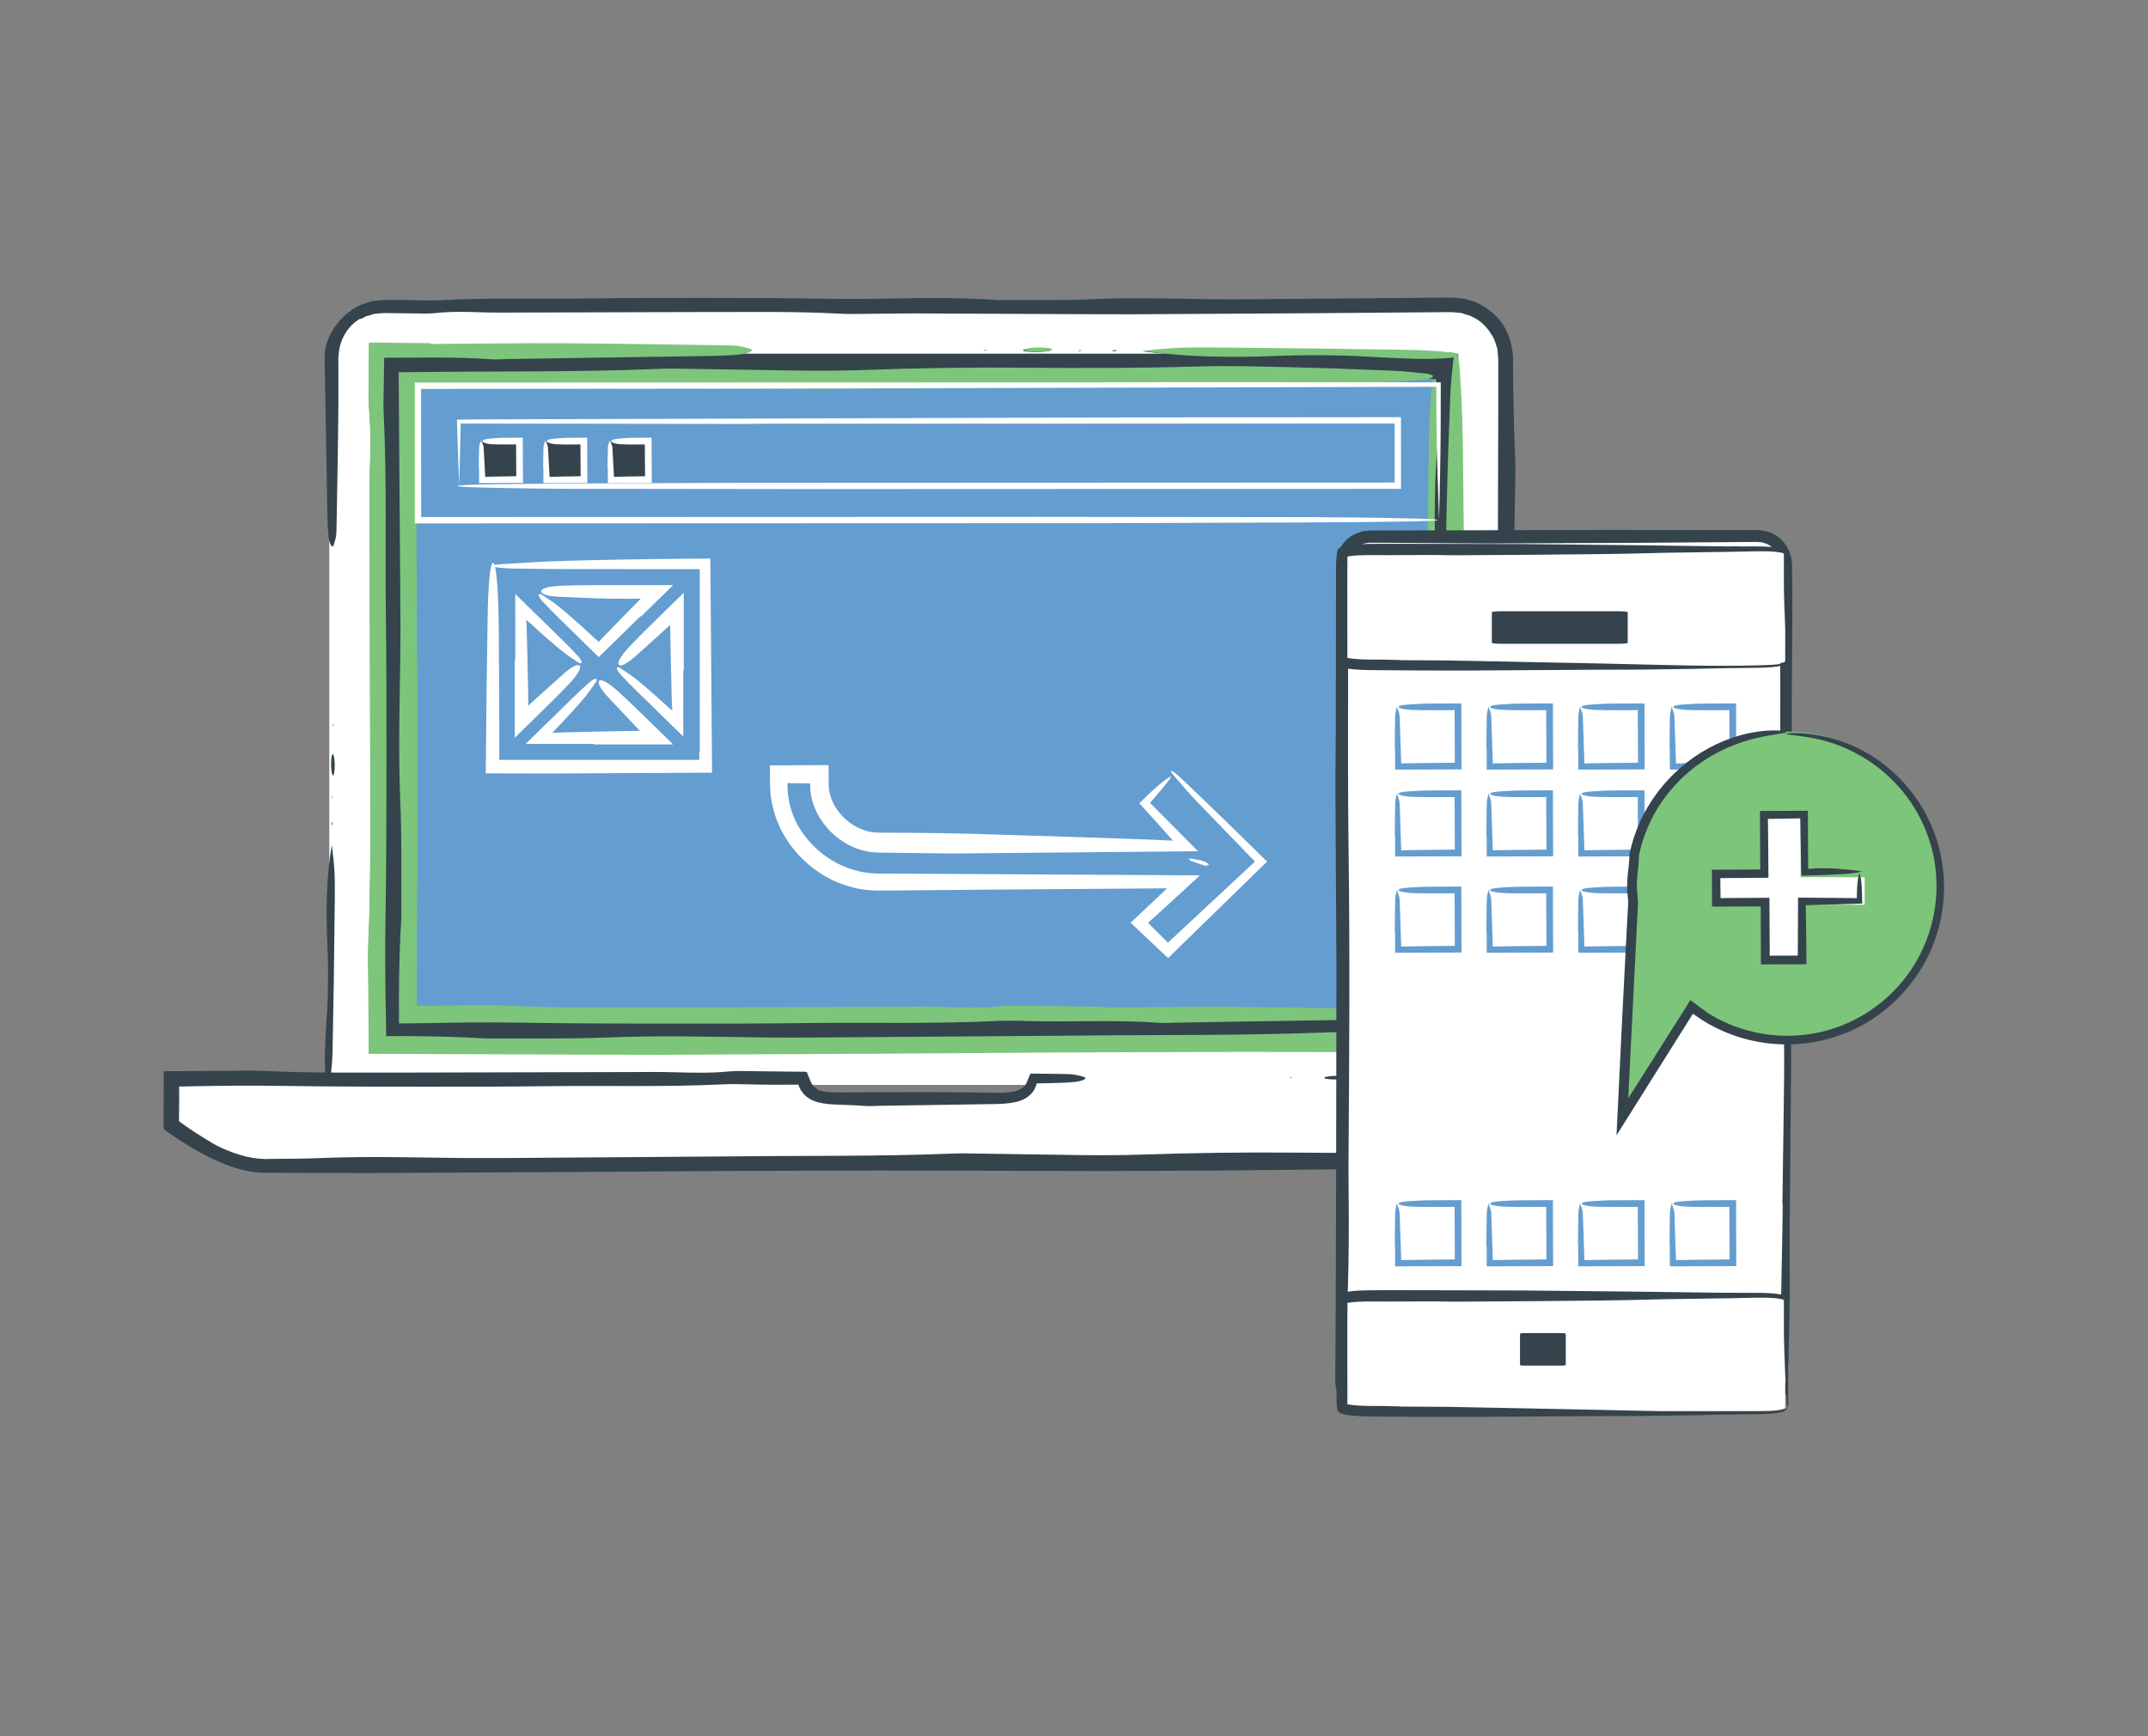 <?xml version="1.0" encoding="utf-8"?>
<!-- Generator: Adobe Illustrator 16.0.0, SVG Export Plug-In . SVG Version: 6.00 Build 0)  -->
<!DOCTYPE svg PUBLIC "-//W3C//DTD SVG 1.1//EN" "http://www.w3.org/Graphics/SVG/1.1/DTD/svg11.dtd">
<svg version="1.1" id="Layer_6" xmlns="http://www.w3.org/2000/svg" xmlns:xlink="http://www.w3.org/1999/xlink" x="0px" y="0px"
	 width="235px" height="190px" viewBox="0 0 235 190" enable-background="new 0 0 235 190" xml:space="preserve">
<rect x="0" y="0" width="235" height="190" fill="#808080" stroke="none"/>
<g>
	<g>
		<g>
			<g>
				<g>
					<g>
						<path fill="#FFFFFF" d="M39.691,97.094"/>
					</g>
				</g>
			</g>
		</g>
	</g>
	<g>
		<g>
			<path fill="#FFFFFF" d="M36.026,118.72V39.166c0-3.291,2.675-5.967,5.962-5.967h116.883c3.286,0,5.963,2.675,5.963,5.967v79.554"
				/>
			<g>
				<path fill="#35434C" d="M39.418,34.863c-1.361,0.778-2.225,2.27-2.353,3.791c-0.014,0.197-0.044,0.37-0.051,0.586l0.005,0.691
					l0.007,1.382l-0.003,2.762c-0.029,4.551-0.13,9.099-0.204,13.646c-0.005,0.363-0.015,0.804-0.074,1.06
					c-0.101,0.432-0.242,1.019-0.369,1.032c-0.137,0.014-0.345-0.45-0.406-0.899c-0.1-0.747-0.135-1.642-0.15-2.485l-0.297-16.915
					c-0.03-0.472,0.028-1.095,0.102-1.559c0.548-2.042,2.009-3.764,3.915-4.624l0.746-0.239c0.248-0.086,0.497-0.162,0.761-0.172
					c0.521-0.061,1.046-0.121,1.526-0.102c0.983-0.002,1.964,0.004,2.94,0.035c0.851,0.026,1.748,0.052,2.575,0.007
					c5.492-0.304,11.051-0.123,16.573-0.2c4.047-0.057,8.106-0.064,12.159-0.06c4.424,0.005,8.857,0.01,13.27,0.091
					c2.832,0.051,5.646,0.021,8.439-0.042c3.1-0.07,6.143-0.051,9.192,0.097c0.606,0.029,1.211,0.096,1.813,0.093
					c3.316-0.016,6.688,0.052,9.934-0.097c4.455-0.205,8.821-0.054,13.229,0.004c1.469,0.019,2.943,0.01,4.415-0.001
					c7.002-0.059,14.006-0.117,21.004-0.176c0.432-0.011,0.869-0.018,1.369,0.043l0.725,0.072l0.697,0.208
					c0.939,0.261,1.773,0.812,2.5,1.452c1.48,1.282,2.165,3.365,2.122,5.216c0.022,3.501,0.073,6.998,0.229,10.476
					c0.022,0.485,0.044,0.983,0.035,1.469l-0.188,11.041c-0.021,1.954-0.02,3.942,0.056,5.874c0.187,4.765,0.262,9.538,0.216,14.338
					c-0.049,5.047-0.046,10.073,0.116,15.115c0.086,2.657,0,5.405-0.066,8.095c-0.075,3.063-0.199,6.112-0.334,9.149
					c-0.047,1.062-0.177,2.092-0.297,3.095c-0.031,0.263-0.186,0.566-0.256,0.498c-0.114-0.113-0.268-0.444-0.302-0.803
					c-0.257-2.707-0.345-5.509-0.364-8.359l-0.12-9.959l-0.157-9.212l-0.194-15.859c-0.014-3.444-0.026-6.892-0.04-10.338
					l0.056-20.672l-0.002-3.69c0.025-0.657-0.066-1.132-0.105-1.656c-0.165-0.492-0.274-1.005-0.57-1.441
					c-0.517-0.883-1.274-1.681-2.237-2.08c-0.216-0.152-0.486-0.17-0.726-0.262l-0.369-0.117c-0.126-0.024-0.257-0.024-0.385-0.039
					c-0.268-0.016-0.49-0.063-0.794-0.065l-0.922,0.005L143.06,34.28l-19.187,0.111l-5.543-0.011l-18.457-0.083l-4.062,0.034
					c-1.352,0.007-2.749,0.064-4.05-0.008c-4.761-0.265-9.568-0.16-14.348-0.177l-20.299,0.055
					c-1.477,0.004-2.969,0.026-4.429-0.023c-1.725-0.058-3.371-0.103-5.064,0.085c-0.755,0.084-1.704,0.041-2.561,0.031
					l-3.125-0.036c-0.422,0.071-0.872,0.007-1.276,0.179c-0.205,0.064-0.417,0.112-0.622,0.184l-0.576,0.303L39.418,34.863z"/>
				<path fill="#35434C" d="M36.3,92.469c0.293,2.324,0.35,3.146,0.329,5.74l-0.111,9.225c-0.045,2.575-0.091,5.153-0.137,7.724
					c-0.029,1.068-0.143,2.12-0.248,3.142c-0.024,0.232-0.175,0.451-0.26,0.418c-0.085-0.034-0.201-0.332-0.232-0.612
					c-0.186-1.682-0.083-3.396-0.002-5.089c0.058-1.211,0.167-2.396,0.204-3.613c0.058-1.931,0.072-3.807-0.021-5.815
					C35.648,99.867,35.684,96.029,36.3,92.469z"/>
				<path fill="#35434C" d="M36.41,82.525c0.03,0.042,0.07,0.053,0.09,0.129c0.153,0.61,0.147,1.304,0.055,1.984
					c-0.019,0.14-0.134,0.275-0.169,0.202c-0.181-0.376-0.216-1.692-0.068-2.22C36.337,82.55,36.379,82.556,36.41,82.525z"/>
				<path fill="#35434C" d="M36.373,89.952c0.008,0.09,0.029,0.205,0.02,0.264c-0.009,0.06-0.048,0.063-0.074,0.092l-0.024-0.273
					L36.373,89.952z"/>
				<polygon fill="#35434C" points="36.307,87.158 36.384,87.155 36.353,87.386 				"/>
				<polygon fill="#35434C" points="36.394,79.531 36.372,79.248 36.441,79.296 				"/>
			</g>
		</g>
		<g>
			<g>
				<path fill="#35434C" d="M156.672,41.44v69.892H44.188V41.44H156.672 M159.404,38.713h-2.732H44.188h-2.726v2.729v69.891v2.725
					h2.726h112.484h2.73v-2.725V41.44v-2.729L159.404,38.713L159.404,38.713z"/>
				<g>
					<g>
						<path fill="#35434C" d="M46.989,37.783c4.833-0.026,9.669-0.091,14.498-0.068c5.969,0.068,11.935,0.136,17.901,0.204
							c0.476,0.005,1.055,0.015,1.39,0.074c0.566,0.101,1.336,0.242,1.354,0.369c0.018,0.137-0.59,0.345-1.18,0.406
							c-0.979,0.1-2.154,0.135-3.259,0.15l-22.188,0.297c-0.645,0.008-1.34,0.057-1.925,0.02c-1.997-0.124-4.015-0.159-6.039-0.163
							c-1.898,0.007-3.802,0.014-5.699,0.021c-0.012,0.978-0.024,1.952-0.036,2.925c-0.026,1.117-0.052,2.293-0.007,3.378
							c0.304,7.205,0.123,14.496,0.2,21.74c0.057,5.308,0.064,10.633,0.06,15.95c-0.005,5.803-0.01,11.619-0.091,17.407
							c-0.051,3.715-0.021,7.405,0.042,11.07c0.011,0.643,0.021,1.283,0.032,1.913c0.61-0.002,1.218-0.005,1.825-0.007
							c0.799,0.006,1.596,0.012,2.393,0.018c1.592,0.021,3.179,0.06,4.767,0.117c0.795,0.029,1.588,0.096,2.379,0.093
							c4.35-0.015,8.773,0.053,13.03-0.097c5.844-0.204,11.572-0.054,17.354,0.004c1.927-0.001,3.861-0.001,5.791-0.001
							c9.185-0.059,18.374-0.117,27.552-0.176c9.174-0.095,18.396,0.015,27.521-0.296c0.635-0.022,1.289-0.044,1.927-0.035
							c4.012,0.058,8.021,0.115,12.035,0.173l0.016-0.873c0.021-2.563,0.02-5.171-0.056-7.705
							c-0.187-6.251-0.262-12.511-0.216-18.808c0.049-6.62,0.046-13.213-0.116-19.827c-0.086-3.486,0-7.091,0.066-10.619
							c0.075-4.016,0.199-8.018,0.334-12.001c0.047-1.393,0.177-2.743,0.297-4.059c0.032-0.345,0.187-0.743,0.257-0.653
							c0.114,0.148,0.268,0.582,0.302,1.053c0.255,3.55,0.344,7.226,0.363,10.965c0.04,4.357,0.08,8.711,0.12,13.064
							c0.053,4.029,0.104,8.055,0.157,12.083c0.064,6.933,0.13,13.868,0.194,20.804c0.014,4.518,0.026,9.041,0.04,13.562
							l-0.006,4.768l-24.281-0.05l-19.361,0.05l-19.346,0.115l-25.167,0.111l-7.271-0.012l-24.579-0.081l0.002-1.404l-0.034-5.755
							c-0.007-1.773-0.064-3.605,0.008-5.313c0.265-6.244,0.16-12.55,0.177-18.82c-0.019-8.874-0.037-17.752-0.055-26.628
							c-0.004-1.938-0.026-3.895,0.023-5.81c0.058-2.262,0.103-4.421-0.085-6.643c-0.084-0.991-0.041-2.234-0.031-3.36l0.027-3.778
							l6.588,0.065L46.989,37.783z"/>
						<path fill="#35434C" d="M124.968,38.439c3.049-0.293,4.127-0.35,7.53-0.329c4.036,0.037,8.068,0.074,12.101,0.111
							c3.379,0.046,6.762,0.091,10.131,0.137c1.401,0.029,2.781,0.143,4.122,0.248c0.305,0.024,0.591,0.175,0.548,0.259
							c-0.044,0.085-0.436,0.201-0.803,0.232c-2.207,0.187-4.454,0.083-6.676,0.003c-1.589-0.058-3.145-0.167-4.739-0.204
							c-2.533-0.058-4.993-0.072-7.629,0.021C134.674,39.091,129.639,39.055,124.968,38.439z"/>
						<path fill="#35434C" d="M111.925,38.329c0.054-0.03,0.069-0.07,0.17-0.09c0.8-0.153,1.71-0.147,2.603-0.055
							c0.184,0.019,0.361,0.134,0.266,0.169c-0.494,0.181-2.22,0.216-2.913,0.068C111.958,38.402,111.965,38.36,111.925,38.329z"/>
						<path fill="#35434C" d="M121.666,38.366c0.119-0.008,0.27-0.029,0.347-0.02c0.079,0.009,0.083,0.048,0.12,0.074l-0.357,0.024
							L121.666,38.366z"/>
						<polygon fill="#35434C" points="118.002,38.432 117.998,38.355 118.302,38.386 						"/>
						<polygon fill="#35434C" points="107.997,38.345 107.625,38.367 107.689,38.298 						"/>
					</g>
					<g>
						<path fill="#35434C" d="M120.494,110.402c4.56-0.026,9.124-0.091,13.68-0.067c5.632,0.067,11.262,0.136,16.891,0.203
							c0.449,0.006,0.996,0.016,1.312,0.074c0.534,0.102,1.261,0.242,1.277,0.37c0.018,0.137-0.557,0.345-1.112,0.405
							c-0.924,0.1-2.032,0.135-3.075,0.149l-20.936,0.298c-0.608,0.008-1.265,0.056-1.816,0.02
							c-4.798-0.314-9.72-0.055-14.555-0.177c-1.053-0.027-2.163-0.053-3.187-0.007c-6.798,0.303-13.677,0.122-20.513,0.199
							c-5.009,0.058-10.033,0.064-15.049,0.06c-5.476-0.005-10.963-0.01-16.424-0.091c-3.505-0.051-6.988-0.021-10.446,0.042
							c-0.985,0.01-1.966,0.021-2.932,0.031c-0.002-0.953-0.004-1.902-0.007-2.85l0.018-2.258c0.021-1.502,0.059-3,0.117-4.498
							c0.029-0.75,0.096-1.498,0.093-2.244c-0.016-4.104,0.052-8.278-0.097-12.295c-0.205-5.514-0.054-10.919,0.004-16.375
							c0-1.818-0.001-3.643-0.001-5.464c-0.053-8.368-0.106-16.74-0.16-25.102l2.122-0.016c8.656-0.095,17.357,0.015,25.967-0.295
							c0.6-0.022,1.216-0.043,1.818-0.035c4.556,0.063,9.108,0.126,13.666,0.189c2.419,0.021,4.879,0.019,7.27-0.056
							c5.898-0.187,11.805-0.262,17.747-0.215c6.247,0.048,12.467,0.045,18.708-0.117c3.289-0.085,6.69,0,10.02,0.066
							c3.789,0.076,7.565,0.2,11.324,0.334c1.313,0.047,2.588,0.177,3.829,0.296c0.325,0.031,0.701,0.186,0.617,0.256
							c-0.14,0.115-0.55,0.268-0.994,0.302c-3.35,0.257-6.818,0.345-10.347,0.364c-4.11,0.04-8.219,0.08-12.326,0.12
							c-3.802,0.053-7.6,0.105-11.401,0.158l-19.629,0.194c-4.263,0.013-8.53,0.027-12.796,0.04l-25.586-0.056l-18.211,0.05
							l-0.211,0.005l0.11,16.158l0.111,23.748l-0.011,6.861l-0.081,21.055l0.054,0.002l4.563-0.034
							c1.674-0.007,3.402-0.064,5.014,0.008c5.893,0.265,11.842,0.159,17.759,0.177c8.373-0.018,16.75-0.036,25.125-0.055
							c1.828-0.004,3.675-0.026,5.482,0.023c2.135,0.058,4.171,0.103,6.268-0.085c0.935-0.085,2.108-0.041,3.17-0.031l7.766,0.092
							L120.494,110.402z"/>
						<path fill="#35434C" d="M156.398,73.932c-0.293-2.877-0.351-3.894-0.329-7.105c0.037-3.808,0.074-7.612,0.111-11.417
							c0.046-3.188,0.091-6.38,0.137-9.56c0.029-1.322,0.143-2.625,0.248-3.889c0.023-0.288,0.175-0.558,0.26-0.517
							c0.085,0.042,0.2,0.411,0.232,0.757c0.186,2.083,0.082,4.203,0.002,6.3c-0.058,1.499-0.167,2.966-0.203,4.471
							c-0.059,2.39-0.073,4.712,0.021,7.198C157.05,64.774,157.015,69.525,156.398,73.932z"/>
						<path fill="#35434C" d="M156.288,86.239c-0.03-0.051-0.07-0.065-0.09-0.16c-0.153-0.755-0.147-1.614-0.055-2.456
							c0.019-0.173,0.134-0.341,0.169-0.25c0.182,0.466,0.217,2.095,0.068,2.749C156.361,86.208,156.319,86.202,156.288,86.239z"/>
						<path fill="#35434C" d="M156.325,77.047c-0.008-0.112-0.029-0.254-0.02-0.327c0.009-0.074,0.048-0.078,0.073-0.113
							l0.024,0.338L156.325,77.047z"/>
						<polygon fill="#35434C" points="156.391,80.505 156.314,80.509 156.345,80.222 						"/>
						<polygon fill="#35434C" points="156.305,89.945 156.326,90.295 156.258,90.236 						"/>
					</g>
				</g>
			</g>
		</g>
		<g>
			<path fill="#FFFFFF" d="M181.85,122.979v-4.654h-67.677h-0.885c-0.644,2.227-2.677,2.181-5.111,2.181h-15.49
				c-2.438,0-4.467,0.048-5.111-2.181h-0.887H19.015v4.654c0,0,5.628,4.199,9.764,4.199h51.804h39.694h51.802
				C176.22,127.181,181.85,122.979,181.85,122.979z"/>
			<g>
				<path fill="#35434C" d="M89.377,119.215c0.664,0.31,1.687,0.338,2.715,0.335l3.172-0.026l6.354-0.015l7.819,0.071
					c0.635,0.006,1.201-0.065,1.717-0.177c0.471-0.158,0.817-0.377,1.064-0.74c0.081-0.121,0.197-0.442,0.293-0.652l0.151-0.354
					c0.027-0.057,0.047-0.123,0.079-0.171l0.2,0.002l1.454,0.015l1.961,0.028c0.417,0.006,0.925,0.016,1.218,0.074
					c0.497,0.102,1.172,0.242,1.188,0.37c0.016,0.137-0.518,0.345-1.035,0.405c-0.858,0.1-1.888,0.135-2.857,0.149l-1.128,0.021
					l-0.25,0.005c-0.095-0.018-0.081,0.134-0.126,0.191c-0.071,0.162-0.106,0.313-0.207,0.481c-0.432,0.808-1.333,1.242-2.15,1.396
					c-0.834,0.172-1.667,0.188-2.476,0.2l-2.433,0.038l-9.726,0.146c-0.565,0.008-1.175,0.056-1.687,0.02
					c-1.117-0.084-2.228-0.107-3.375-0.159c-0.572-0.027-1.161-0.078-1.752-0.228c-0.297-0.046-0.584-0.216-0.875-0.322
					c-0.254-0.19-0.561-0.343-0.752-0.604c-0.205-0.255-0.426-0.531-0.462-0.699l-0.124-0.291c-0.063-0.062-0.195-0.016-0.289-0.028
					l-1.556,0.008c-1.13,0.003-2.258-0.004-3.382-0.034c-0.979-0.027-2.01-0.053-2.961-0.007
					c-6.316,0.303-12.708,0.122-19.059,0.199c-4.654,0.058-9.322,0.064-13.983,0.06c-5.087-0.005-10.186-0.01-15.26-0.091
					c-3.257-0.051-6.493-0.021-9.706,0.042c-0.522,0.01-1.043,0.021-1.556,0.03c0.002,0.516,0.005,1.029,0.007,1.542l-0.018,2.018
					c0.018,0.082-0.05,0.208,0.036,0.259l0.234,0.177l0.833,0.584c0.571,0.387,1.149,0.764,1.739,1.122
					c0.587,0.357,1.168,0.729,1.792,1.004c1.723,0.772,3.502,1.325,5.4,1.212c1.913-0.004,3.815-0.024,5.681-0.099
					c5.124-0.204,10.145-0.054,15.214,0.004c1.689-0.001,3.385-0.001,5.077-0.001c8.053-0.059,16.108-0.117,24.155-0.176
					c8.042-0.095,16.127,0.015,24.126-0.296c0.558-0.022,1.13-0.044,1.689-0.035c4.233,0.063,8.462,0.126,12.697,0.188
					c2.247,0.021,4.533,0.02,6.755-0.056c5.479-0.187,10.968-0.262,16.488-0.216c5.804,0.049,11.584,0.046,17.383-0.116
					c3.056-0.086,6.216,0,9.309,0.066l2.639,0.064l1.308,0.034c0.373-0.003,0.754-0.016,1.147-0.081
					c1.57-0.235,3.171-0.864,4.695-1.6c1.07-0.518,2.126-1.022,3.13-1.566c0.263-0.143,0.627-0.219,0.606-0.117
					c-0.032,0.166-0.254,0.516-0.58,0.773c-1.224,0.978-2.564,1.859-4.018,2.601c-1.461,0.711-3.038,1.346-4.797,1.431
					c-3.824,0.044-7.646,0.089-11.467,0.134l-10.594,0.157l-18.238,0.194c-3.961,0.014-7.926,0.026-11.89,0.04l-23.773-0.056
					l-16.974,0.05l-16.96,0.115l-22.064,0.111l-6.375-0.012l-5.159-0.021c-2.027-0.04-3.788-0.707-5.424-1.45
					c-0.814-0.387-1.605-0.807-2.374-1.256c-0.383-0.228-0.763-0.459-1.137-0.699l-0.558-0.365l-0.66-0.457l-0.489-0.353
					l-0.249-0.184c-0.064-0.071-0.019-0.198-0.034-0.295l-0.005-1.086l0.005-1.29l0.009-3.679l1.135,0.002l5.227-0.034
					c1.555-0.007,3.161-0.064,4.658,0.008c5.475,0.265,11.002,0.159,16.5,0.177c7.779-0.018,15.563-0.036,23.344-0.055
					c1.699-0.004,3.415-0.026,5.093,0.023c1.983,0.058,3.876,0.103,5.824-0.085c0.869-0.085,1.959-0.041,2.946-0.031l3.608,0.042
					l1.26,0.013c0.252,0.021,0.56-0.038,0.765,0.048l0.29,0.715c0.226,0.624,0.313,0.602,0.411,0.775
					c0.036,0.089,0.139,0.106,0.2,0.17c0.075,0.049,0.121,0.128,0.23,0.154L89.377,119.215z"/>
				<path fill="#35434C" d="M156.315,118.052c2.673-0.293,3.617-0.351,6.602-0.329c3.537,0.037,7.072,0.074,10.607,0.111
					c2.899,0.041,5.802,0.083,8.692,0.124l-0.013,0.734c-0.015,0.881-0.051,1.397-0.096,2.017c-0.051,0.601-0.103,1.198-0.152,1.787
					c-0.023,0.267-0.175,0.518-0.26,0.479s-0.2-0.381-0.232-0.703c-0.063-0.652-0.092-1.31-0.101-1.968l0.001-0.906l0.022-0.61
					l-1.443-0.075c-1.392-0.058-2.756-0.167-4.154-0.203c-2.22-0.059-4.378-0.073-6.688,0.021
					C164.824,118.703,160.41,118.668,156.315,118.052z"/>
				<path fill="#35434C" d="M144.881,117.941c0.047-0.03,0.061-0.07,0.148-0.09c0.702-0.153,1.5-0.147,2.282-0.055
					c0.16,0.019,0.316,0.134,0.232,0.169c-0.433,0.182-1.946,0.217-2.554,0.068C144.909,118.015,144.915,117.973,144.881,117.941z"
					/>
				<path fill="#35434C" d="M153.421,117.979c0.104-0.008,0.235-0.029,0.304-0.02c0.068,0.009,0.072,0.048,0.105,0.073l-0.314,0.024
					L153.421,117.979z"/>
				<polygon fill="#35434C" points="150.207,118.044 150.204,117.968 150.471,117.998 				"/>
				<polygon fill="#35434C" points="141.437,117.958 141.111,117.979 141.166,117.911 				"/>
			</g>
		</g>
	</g>
	<g>
		<g>
			<g>
				<rect x="43.787" y="39.742" fill="#649DD0" width="114.603" height="72.764"/>
				<g>
					<path fill="#649DD0" d="M152.759,40.672c-4.685,0.026-9.373,0.091-14.054,0.068c-5.786-0.068-11.569-0.136-17.354-0.204
						c-0.461-0.005-1.022-0.015-1.347-0.074c-0.55-0.101-1.296-0.242-1.313-0.369c-0.017-0.137,0.572-0.345,1.144-0.406
						c0.949-0.1,2.088-0.135,3.16-0.15l21.508-0.297c0.625-0.008,1.3-0.057,1.866-0.02c1.98,0.126,3.982,0.16,5.99,0.163
						c2.135-0.007,4.277-0.014,6.41-0.021l-0.009,1.849l-0.025,1.464c-0.027,1.082-0.053,2.223-0.007,3.274
						c0.303,6.984,0.122,14.052,0.199,21.074c0.058,5.146,0.064,10.308,0.06,15.461c-0.005,5.625-0.01,11.263-0.091,16.873
						c-0.051,3.602-0.021,7.18,0.042,10.732c0.01,1.006,0.021,2.009,0.031,2.996c-0.974,0.002-1.944,0.005-2.911,0.007l-2.32-0.018
						c-1.543-0.021-3.081-0.06-4.621-0.117c-0.771-0.029-1.539-0.096-2.306-0.093c-4.217,0.015-8.504-0.053-12.631,0.097
						c-5.665,0.204-11.218,0.054-16.823-0.004c-1.868,0.001-3.743,0.001-5.614,0.001c-8.904,0.059-17.812,0.117-26.708,0.176
						c-8.893,0.095-17.833-0.015-26.677,0.296c-0.616,0.022-1.25,0.044-1.868,0.035c-4.497-0.059-8.99-0.117-13.488-0.176
						l0.013-2.12c0.021-2.485,0.019-5.013-0.056-7.469c-0.187-6.06-0.262-12.128-0.215-18.232c0.048-6.417,0.045-12.808-0.117-19.22
						c-0.085-3.379,0-6.874,0.066-10.293c0.076-3.894,0.2-7.772,0.334-11.634c0.047-1.35,0.177-2.659,0.296-3.934
						c0.031-0.334,0.186-0.721,0.256-0.633c0.115,0.143,0.268,0.564,0.302,1.021c0.257,3.442,0.345,7.005,0.364,10.629
						c0.04,4.224,0.08,8.444,0.12,12.664c0.053,3.906,0.105,7.809,0.158,11.713l0.194,20.167c0.013,4.378,0.027,8.763,0.04,13.146
						l-0.005,2.446l21.908,0.05l18.768-0.05l18.753-0.115l24.397-0.111l7.049,0.012l21.661,0.081l0.002-0.056l-0.034-4.718
						c-0.007-1.72-0.064-3.496,0.008-5.15c0.265-6.054,0.16-12.167,0.177-18.245c-0.018-8.602-0.036-17.208-0.055-25.813
						c-0.004-1.878-0.026-3.775,0.023-5.632c0.058-2.193,0.103-4.286-0.085-6.439c-0.085-0.96-0.041-2.166-0.031-3.257l0.011-1.161
						l0.013-0.122l-0.07-0.008l-0.038-0.004l-0.227-0.004l-1.406-0.017l-2.811-0.035L152.759,40.672z"/>
					<path fill="#649DD0" d="M77.168,40.016c-2.956,0.293-4,0.35-7.3,0.329c-3.912-0.037-7.821-0.074-11.729-0.111
						c-3.276-0.046-6.555-0.091-9.821-0.137c-1.359-0.029-2.697-0.143-3.996-0.248c-0.295-0.024-0.573-0.175-0.531-0.26
						c0.043-0.085,0.422-0.201,0.778-0.232c2.14-0.186,4.318-0.083,6.472-0.002c1.539,0.058,3.047,0.167,4.593,0.204
						c2.456,0.058,4.841,0.072,7.396-0.021C67.759,39.364,72.64,39.4,77.168,40.016z"/>
					<path fill="#649DD0" d="M89.811,40.126c-0.052,0.03-0.067,0.07-0.165,0.09c-0.776,0.153-1.658,0.147-2.523,0.055
						c-0.178-0.019-0.35-0.134-0.257-0.169c0.479-0.181,2.152-0.216,2.823-0.068C89.78,40.053,89.773,40.095,89.811,40.126z"/>
					<path fill="#649DD0" d="M80.368,40.089c-0.115,0.008-0.261,0.029-0.336,0.02c-0.076-0.009-0.08-0.048-0.117-0.074l0.348-0.024
						L80.368,40.089z"/>
					<polygon fill="#649DD0" points="83.921,40.023 83.925,40.1 83.63,40.069 					"/>
					<polygon fill="#649DD0" points="93.619,40.11 93.979,40.088 93.918,40.157 					"/>
				</g>
			</g>
			<g>
				<g>
					<g>
						<path fill="#35434C" d="M152.199,41.007c-4.696,0.026-9.396,0.091-14.089,0.068c-5.801-0.068-11.599-0.136-17.396-0.204
							c-0.462-0.005-1.025-0.015-1.351-0.074c-0.551-0.101-1.299-0.242-1.316-0.369c-0.017-0.137,0.574-0.345,1.146-0.406
							c0.952-0.1,2.094-0.135,3.168-0.15l21.562-0.297c0.626-0.008,1.303-0.057,1.87-0.02c2.041,0.13,4.103,0.162,6.171,0.163
							c2.195-0.006,4.397-0.013,6.59-0.02l-0.011,1.686l-0.023,1.303c-0.027,1.085-0.053,2.229-0.007,3.283
							c0.303,7.001,0.122,14.087,0.199,21.126c0.058,5.159,0.064,10.333,0.06,15.5c-0.005,5.639-0.01,11.291-0.091,16.916
							c-0.051,3.61-0.021,7.196,0.042,10.758c0.01,1.009,0.021,2.014,0.031,3.003c-0.976,0.002-1.948,0.005-2.917,0.007
							l-2.325-0.018c-1.548-0.021-3.09-0.06-4.633-0.117c-0.773-0.029-1.544-0.096-2.312-0.093
							c-4.228,0.015-8.525-0.053-12.663,0.097c-5.68,0.204-11.245,0.054-16.865-0.004c-1.873,0.001-3.752,0.001-5.627,0.001
							c-8.926,0.059-17.856,0.117-26.775,0.176c-8.915,0.095-17.876-0.015-26.744,0.296c-0.618,0.022-1.252,0.044-1.872,0.035
							c-4.616-0.06-9.228-0.119-13.846-0.179l0.01-1.671c0.002-1.285,0.005-2.582,0.008-3.875c-0.007-1.252-0.027-2.502-0.064-3.732
							c-0.187-6.074-0.262-12.158-0.215-18.278c0.048-6.433,0.045-12.84-0.117-19.268c-0.085-3.388,0-6.891,0.066-10.319
							c0.076-3.903,0.2-7.792,0.334-11.663c0.047-1.354,0.177-2.666,0.296-3.944c0.031-0.335,0.186-0.722,0.256-0.635
							c0.115,0.144,0.268,0.566,0.302,1.023c0.257,3.45,0.345,7.022,0.364,10.656c0.04,4.234,0.08,8.465,0.12,12.695
							c0.053,3.916,0.105,7.828,0.158,11.743l0.194,20.217c0.013,4.39,0.027,8.785,0.04,13.179l-0.005,2.124l22.294,0.051
							l18.815-0.05l18.8-0.115l24.458-0.111l7.066,0.012l21.718,0.081l0.002-0.056l-0.034-4.732
							c-0.007-1.725-0.064-3.504,0.008-5.164c0.265-6.069,0.159-12.196,0.177-18.29c-0.018-8.623-0.036-17.251-0.055-25.876
							c-0.004-1.883-0.026-3.785,0.023-5.646c0.058-2.199,0.103-4.296-0.085-6.456c-0.085-0.963-0.041-2.172-0.031-3.265
							l0.009-0.852l0.011-0.104l-0.072-0.008l-0.039-0.004l-0.306-0.004l-1.492-0.018l-2.982-0.037L152.199,41.007z"/>
						<path fill="#35434C" d="M76.42,40.351c-2.963,0.293-4.011,0.35-7.318,0.329c-3.922-0.037-7.84-0.074-11.759-0.111
							c-3.284-0.046-6.571-0.091-9.845-0.137c-1.362-0.029-2.703-0.143-4.006-0.248c-0.296-0.024-0.575-0.175-0.532-0.26
							c0.043-0.085,0.423-0.201,0.78-0.232c2.145-0.186,4.329-0.083,6.488-0.002c1.543,0.058,3.055,0.167,4.605,0.204
							c2.461,0.058,4.853,0.072,7.414-0.021C66.988,39.699,71.881,39.735,76.42,40.351z"/>
						<path fill="#35434C" d="M89.095,40.461c-0.053,0.03-0.067,0.07-0.165,0.09c-0.778,0.153-1.662,0.147-2.529,0.055
							c-0.178-0.019-0.351-0.134-0.258-0.169c0.479-0.181,2.157-0.216,2.831-0.068C89.063,40.388,89.057,40.43,89.095,40.461z"/>
						<path fill="#35434C" d="M79.628,40.424c-0.115,0.008-0.262,0.029-0.337,0.02c-0.077-0.009-0.081-0.048-0.117-0.074
							l0.348-0.024L79.628,40.424z"/>
						<polygon fill="#35434C" points="83.19,40.358 83.194,40.435 82.898,40.404 						"/>
						<polygon fill="#35434C" points="92.913,40.445 93.273,40.423 93.212,40.492 						"/>
					</g>
				</g>
				<g>
					<path fill="#35434C" d="M156.806,41.44v69.892H44.32V41.44H156.806 M159.535,38.711h-2.729H44.32h-2.728v2.729v69.889v2.727
						h2.728h112.487h2.728v-2.727V41.44V38.711L159.535,38.711z"/>
					<g>
						<g>
							<path fill="#7DC57A" d="M47.12,37.641c4.833-0.03,9.669-0.105,14.498-0.079c5.971,0.034,11.936,0.149,17.901,0.235
								c0.476,0.006,1.055,0.017,1.39,0.085c0.566,0.117,1.336,0.279,1.354,0.426c0.018,0.158-0.59,0.397-1.179,0.467
								c-0.979,0.115-2.154,0.155-3.259,0.173L55.637,39.29c-0.645,0.009-1.341,0.065-1.925,0.023
								c-1.998-0.142-4.015-0.183-6.04-0.188c-1.878,0.008-3.763,0.016-5.641,0.024c-0.014,0.958-0.027,1.914-0.041,2.868
								c-0.03,1.117-0.06,2.293-0.008,3.378c0.35,7.205,0.141,14.496,0.23,21.74c0.066,5.309,0.074,10.634,0.068,15.95
								c-0.005,5.803-0.011,11.619-0.105,17.407c-0.059,3.715-0.024,7.405,0.048,11.07c0.012,0.613,0.024,1.224,0.036,1.825
								c0.581-0.003,1.16-0.005,1.737-0.008c0.799,0.007,1.596,0.014,2.393,0.021c1.592,0.023,3.179,0.067,4.767,0.135
								c0.796,0.034,1.588,0.11,2.379,0.107c4.35-0.018,8.773,0.06,13.03-0.112c5.844-0.235,11.572-0.062,17.354,0.005
								c1.927,0.021,3.861,0.011,5.791-0.002c9.185-0.067,18.375-0.135,27.553-0.202c9.173-0.109,18.396,0.018,27.52-0.341
								c0.636-0.024,1.289-0.05,1.927-0.04c3.973,0.066,7.942,0.133,11.917,0.199l0.019-0.754c0.024-2.563,0.022-5.171-0.064-7.704
								c-0.216-6.252-0.302-12.512-0.248-18.809c0.056-6.62,0.052-13.213-0.135-19.827c-0.099-3.486,0-7.091,0.076-10.619
								c0.087-4.016,0.229-8.018,0.386-12.001c0.054-1.393,0.203-2.743,0.341-4.059c0.036-0.344,0.214-0.743,0.294-0.653
								c0.133,0.148,0.31,0.583,0.349,1.053c0.295,3.551,0.397,7.227,0.419,10.965c0.046,4.357,0.093,8.711,0.139,13.063
								c0.061,4.03,0.121,8.055,0.181,12.084c0.075,6.933,0.149,13.868,0.224,20.805c0.016,4.517,0.031,9.04,0.047,13.561
								l-0.007,4.914l-24.428-0.058l-19.361,0.058l-19.346,0.133l-25.168,0.128l-7.272-0.014l-24.746-0.093l0.002-1.404l-0.04-5.921
								c-0.008-1.774-0.075-3.606,0.009-5.313c0.304-6.246,0.184-12.551,0.204-18.821c-0.021-8.874-0.042-17.752-0.063-26.628
								c-0.005-1.938-0.03-3.895,0.027-5.81c0.066-2.262,0.118-4.421-0.098-6.643c-0.097-0.991-0.047-2.234-0.036-3.36l0.031-3.941
								l6.75,0.075L47.12,37.641z"/>
							<path fill="#7DC57A" d="M125.1,38.396c3.049-0.337,4.127-0.403,7.53-0.379c4.036,0.042,8.068,0.085,12.101,0.128
								c3.379,0.052,6.762,0.105,10.131,0.157c1.401,0.034,2.781,0.165,4.122,0.286c0.305,0.027,0.591,0.202,0.548,0.299
								c-0.045,0.098-0.436,0.231-0.803,0.268c-2.207,0.214-4.454,0.095-6.676,0.002c-1.589-0.066-3.145-0.192-4.739-0.234
								c-2.533-0.067-4.993-0.084-7.629,0.024C134.806,39.146,129.771,39.105,125.1,38.396z"/>
							<path fill="#7DC57A" d="M112.057,38.269c0.054-0.035,0.069-0.081,0.17-0.104c0.8-0.177,1.71-0.169,2.603-0.063
								c0.184,0.021,0.361,0.155,0.266,0.195c-0.493,0.208-2.22,0.249-2.913,0.078C112.089,38.353,112.096,38.305,112.057,38.269z"
								/>
							<path fill="#7DC57A" d="M121.798,38.312c0.118-0.009,0.27-0.034,0.347-0.022c0.079,0.01,0.083,0.055,0.12,0.084l-0.358,0.028
								L121.798,38.312z"/>
							<polygon fill="#7DC57A" points="118.133,38.388 118.129,38.299 118.434,38.334 							"/>
							<polygon fill="#7DC57A" points="108.128,38.288 107.757,38.313 107.82,38.234 							"/>
						</g>
						<g>
							<path fill="#7DC57A" d="M120.628,110.262c4.56-0.03,9.123-0.105,13.679-0.078c5.634,0.033,11.263,0.149,16.892,0.234
								c0.448,0.007,0.995,0.018,1.312,0.086c0.534,0.116,1.261,0.278,1.277,0.425c0.017,0.158-0.557,0.397-1.113,0.468
								c-0.924,0.114-2.032,0.154-3.075,0.172l-20.936,0.342c-0.608,0.01-1.265,0.065-1.816,0.023
								c-4.797-0.362-9.719-0.063-14.555-0.204c-1.053-0.03-2.164-0.06-3.187-0.008c-6.798,0.35-13.678,0.142-20.513,0.23
								c-5.009,0.066-10.034,0.074-15.05,0.068c-5.475-0.006-10.963-0.012-16.424-0.104c-3.505-0.06-6.988-0.025-10.446,0.048
								c-1.015,0.012-2.025,0.024-3.02,0.036c-0.002-0.982-0.005-1.961-0.008-2.938l0.021-2.258c0.023-1.502,0.068-3,0.135-4.498
								c0.033-0.75,0.11-1.498,0.106-2.244c-0.018-4.104,0.061-8.278-0.112-12.295c-0.235-5.514-0.062-10.919,0.004-16.375
								c0.022-1.818,0.012-3.643-0.001-5.464c-0.062-8.399-0.123-16.802-0.184-25.194l2.215-0.019
								c8.656-0.109,17.357,0.018,25.967-0.34c0.6-0.025,1.216-0.05,1.818-0.041c4.556,0.072,9.108,0.145,13.666,0.217
								c2.419,0.025,4.879,0.022,7.27-0.064c5.898-0.215,11.805-0.301,17.747-0.248c6.246,0.056,12.467,0.053,18.708-0.134
								c3.289-0.099,6.69,0,10.02,0.076c3.789,0.087,7.565,0.23,11.324,0.385c1.313,0.054,2.588,0.203,3.829,0.341
								c0.325,0.036,0.701,0.214,0.617,0.294c-0.141,0.133-0.55,0.309-0.994,0.348c-3.35,0.296-6.818,0.397-10.347,0.419
								c-4.11,0.046-8.219,0.092-12.326,0.138c-3.802,0.061-7.601,0.121-11.401,0.182l-19.63,0.224
								c-4.262,0.015-8.53,0.031-12.796,0.046l-25.586-0.064l-18.066,0.058l-0.21,0.006l0.126,16.011l0.128,23.747l-0.013,6.861
								l-0.093,20.888l0.054,0.003l4.397-0.039c1.673-0.009,3.402-0.075,5.013,0.009c5.893,0.305,11.842,0.184,17.759,0.204
								c8.373-0.021,16.75-0.043,25.125-0.063c1.828-0.006,3.675-0.03,5.482,0.026c2.134,0.066,4.171,0.118,6.268-0.099
								c0.935-0.097,2.109-0.047,3.17-0.035l7.766,0.105L120.628,110.262z"/>
							<path fill="#7DC57A" d="M156.49,73.932c-0.337-2.877-0.402-3.894-0.379-7.105c0.043-3.808,0.086-7.613,0.129-11.417
								c0.042-3.189,0.076-6.382,0.157-9.56c0.033-1.322,0.165-2.625,0.285-3.889c0.028-0.288,0.202-0.558,0.3-0.517
								c0.098,0.042,0.23,0.411,0.267,0.757c0.215,2.083,0.096,4.203,0.003,6.3c-0.066,1.499-0.192,2.966-0.234,4.471
								c-0.066,2.39-0.083,4.712,0.024,7.199C157.241,64.774,157.2,69.525,156.49,73.932z"/>
							<path fill="#7DC57A" d="M156.364,86.239c-0.035-0.051-0.081-0.065-0.104-0.16c-0.177-0.755-0.17-1.614-0.063-2.456
								c0.021-0.173,0.154-0.341,0.195-0.251c0.208,0.466,0.248,2.095,0.078,2.749C156.448,86.208,156.4,86.202,156.364,86.239z"/>
							<path fill="#7DC57A" d="M156.406,77.047c-0.009-0.112-0.033-0.254-0.022-0.327c0.011-0.075,0.055-0.078,0.085-0.114
								l0.027,0.338L156.406,77.047z"/>
							<polygon fill="#7DC57A" points="156.482,80.505 156.394,80.509 156.43,80.223 							"/>
							<polygon fill="#7DC57A" points="156.383,89.946 156.408,90.296 156.328,90.236 							"/>
						</g>
					</g>
				</g>
			</g>
		</g>
	</g>
	<g>
		<g>
			<g>
				<path fill="#FFFFFF" d="M74.75,73.349l0.001,7.253l-5.258-5.145c-0.554-0.543-1.099-1.106-1.617-1.666
					c-0.514-0.556-0.507-1.005,0.018-0.657c0.631,0.418,1.293,0.847,1.958,1.397c1.033,0.854,2.094,1.787,3.119,2.739l0.224,0.201
					l0.134,0.113l0.231,0.189l-0.039-0.5l-0.01-0.132l-0.01-0.364l-0.019-0.728l-0.071-2.914l-0.059-2.916l-0.022-1.459
					l-0.004-0.343l-0.004-0.005c-0.003-0.002-0.005-0.001-0.008,0.001c-0.002,0.002-0.003,0.004-0.002,0.003
					c0.001-0.001,0.006-0.018-0.014-0.017l-1.201,1.102c-0.845,0.759-1.691,1.519-2.529,2.271c-0.834,0.749-1.587,1.209-1.845,0.99
					c-0.252-0.214,0.171-0.979,1.212-2.081c0.742-0.786,1.532-1.567,2.315-2.336l3.557-3.482l-0.001,8.487L74.75,73.349z"/>
			</g>
			<g>
				<path fill="#FFFFFF" d="M64.95,81.403l-7.44,0.001l5.279-5.157c0.561-0.546,1.141-1.083,1.718-1.594
					c0.572-0.506,1.023-0.492,0.659,0.03c-0.438,0.626-0.885,1.284-1.456,1.942c-0.886,1.022-1.852,2.07-2.835,3.083
					c-0.223,0.241-0.326,0.365-0.449,0.508l0.515-0.04l0.115-0.009l0.37-0.01l0.74-0.02l2.961-0.072l2.963-0.059l1.482-0.022
					l0.371-0.005c0.056-0.001,0.019-0.003,0.032-0.004c0.002-0.003,0.002-0.005,0-0.008c-0.002-0.002-0.005-0.003-0.003-0.002
					c0.003,0.001,0.021,0.006,0.019-0.014l-1.082-1.13c-0.776-0.825-1.552-1.651-2.321-2.469c-0.775-0.825-1.257-1.573-1.044-1.835
					c0.208-0.257,0.987,0.155,2.123,1.181c0.81,0.731,1.615,1.51,2.408,2.283l3.564,3.48l-8.688-0.001L64.95,81.403z"/>
			</g>
			<g>
				<path fill="#FFFFFF" d="M70.098,67.415l-4.593,4.491l-4.547-4.449c-0.559-0.548-1.109-1.116-1.633-1.681
					c-0.52-0.561-0.515-1.012,0.015-0.66c0.636,0.423,1.304,0.856,1.975,1.413c1.042,0.863,2.113,1.804,3.147,2.766l0.695,0.644
					l0.165,0.152l0.064,0.054l0.12,0.099c0.013-0.04,0.71-0.749,1.185-1.24l1.536-1.579l1.541-1.577
					c0.362-0.365,0.258-0.274,0.294-0.319c0.013-0.022,0.018-0.037,0.018-0.045c-0.05,0.008-0.082,0.016-0.098,0.023l-0.005,0.002
					c-0.008,0.001,0.023,0.002-0.067,0.002l-0.38,0.005l-0.762,0.008c-2.5,0.023-5.039-0.109-7.531-0.215
					c-1.131-0.048-1.999-0.246-2.03-0.583c-0.031-0.329,0.814-0.58,2.344-0.64c1.09-0.043,2.211-0.05,3.319-0.052l8.774-0.003
					l-3.504,3.424L70.098,67.415z"/>
			</g>
			<g>
				<path fill="#FFFFFF" d="M56.373,72.25l-0.001-7.253l5.259,5.146c0.553,0.543,1.099,1.106,1.617,1.666
					c0.515,0.556,0.508,1.005-0.018,0.657c-0.631-0.418-1.293-0.847-1.958-1.397c-1.033-0.854-2.094-1.787-3.119-2.739l-0.224-0.201
					l-0.134-0.113l-0.231-0.189l0.039,0.5l0.01,0.132l0.01,0.364l0.019,0.728l0.071,2.914l0.059,2.916l0.022,1.459l0.004,0.344
					l0.004,0.005c0.003,0.002,0.005,0.001,0.008-0.001c0.002-0.002,0.003-0.004,0.002-0.004c-0.001,0.002-0.006,0.018,0.014,0.017
					l1.201-1.102c0.845-0.759,1.691-1.518,2.529-2.271c0.835-0.749,1.587-1.209,1.845-0.99c0.252,0.214-0.171,0.979-1.213,2.081
					c-0.742,0.786-1.532,1.567-2.315,2.335l-3.557,3.482l0.001-8.487L56.373,72.25z"/>
			</g>
			<g>
				<path fill="#FFFFFF" d="M76.556,82.224l-0.001-19.941L63.327,62.28c-2.366-0.001-4.756-0.023-7.082-0.061
					c-2.307-0.038-3.25-0.364-1.361-0.482c2.269-0.142,4.626-0.299,7.252-0.37c4.075-0.111,8.378-0.186,12.645-0.222
					c0.977-0.007,1.954-0.014,2.934-0.021c0.062,7.798,0.124,15.605,0.187,23.432c-5.797,0.03-11.612,0.06-17.433,0.09
					c-2.429-0.005-4.869-0.01-7.323-0.015c0.029-2.939,0.057-5.888,0.086-8.831c0.039-2.699,0.077-5.393,0.115-8.069
					c0.048-3.418,0.246-6.041,0.583-6.135c0.329-0.094,0.58,2.46,0.64,7.084c0.017,3.295,0.035,6.684,0.052,10.031l0.002,4.442
					l21.876,0v-0.932L76.556,82.224z"/>
			</g>
		</g>
	</g>
	<g>
		<g>
			<g>
				<path fill="#FFFFFF" d="M132.274,94.658c-0.077,0.009-0.181,0.02-0.277,0.031c-0.038,0.005-0.128-0.006-0.084,0.026
					c0.042,0.031,0.061,0.053,0.064,0.071c-0.572-0.195-1.142-0.389-1.707-0.581c-0.012-0.059,0.146-0.059,0.168-0.105
					c0.036-0.075,0.546,0.02,0.864,0.046c0.031,0.002,0.144,0.034,0.224,0.055c0.11,0.029,0.353,0.114,0.369,0.131
					c0.036,0.036,0.091,0.08,0.052,0.09c-0.149,0.038-0.108,0.141,0.001,0.267c0.035,0.041,0.066,0.081,0.094,0.119l-1.836-0.625
					c-0.046-0.066-0.08-0.128-0.105-0.187c-0.016-0.035,0.001-0.063,0.135-0.045c0.291,0.039,0.652,0.104,1.021,0.172
					c0.066,0.012,0.329,0.09,0.46,0.138c0.134,0.048,0.289,0.119,0.313,0.139C132.132,94.488,132.188,94.562,132.274,94.658z"/>
			</g>
			<g>
				<path fill="#FFFFFF" d="M104.213,93.401c-1.487-0.018-3.08-0.037-4.752-0.057c-0.836-0.01-1.691-0.021-2.564-0.031
					c-0.433-0.005-0.857-0.001-1.415-0.049c-0.522-0.053-1.034-0.172-1.533-0.332c-1.982-0.679-3.666-2.152-4.621-4.091
					c-0.24-0.484-0.412-1.007-0.543-1.542c-0.042-0.274-0.104-0.545-0.122-0.823l-0.021-0.419l-0.004-0.104l-0.002-0.048
					c0.001,0.038,0.004,0.052,0.003,0.039l0.002-0.035l0.008-0.145c0.009-0.057-0.076-0.021-0.112-0.036l-0.073-0.004l-0.202-0.004
					l-0.717-0.008c-0.366-0.005-0.735-0.01-1.106-0.016c-0.08,0.006-0.217-0.038-0.27,0.009l-0.009,0.144
					c-0.002,0.063-0.009,0.057,0,0.24c0.022,0.359,0.005,0.721,0.079,1.075c0.189,1.425,0.741,2.778,1.49,3.865
					c1.56,2.3,4.044,3.951,6.726,4.416c0.686,0.129,1.31,0.151,2.063,0.157l2.232,0.004l4.459,0.021
					c5.942,0.035,11.871,0.07,17.815,0.104c3.493,0.02,6.92,0.039,10.256,0.058c-1.26,1.16-2.513,2.313-3.756,3.458l-1.205,1.093
					l-0.436,0.389l-0.287,0.248l0.343,0.353l0.702,0.693l0.735,0.727l0.398,0.409c3.205-2.986,6.362-5.929,9.524-8.876
					c-2.092-2.164-4.188-4.331-6.301-6.517c-0.941-0.968-1.611-1.79-2.355-2.636c-1.039-1.182-0.498-1.01,0.923,0.356
					c1.416,1.361,2.854,2.744,4.287,4.122c1.606,1.573,3.208,3.14,4.774,4.675c-0.163,0.16-0.32,0.313-0.477,0.465
					c-3.462,3.375-6.913,6.739-10.358,10.098l-4.096-3.872l3.994-3.764c-6.437,0.047-12.865,0.094-19.308,0.142
					c-3.353,0.029-6.71,0.06-10.072,0.089c-0.853,0-1.653,0.03-2.55,0.004c-0.46-0.019-0.921-0.032-1.374-0.119
					c-0.458-0.054-0.905-0.159-1.348-0.284c-1.778-0.475-3.415-1.399-4.78-2.618c-1.369-1.214-2.488-2.729-3.177-4.452
					c-0.367-0.851-0.592-1.763-0.73-2.685c-0.048-0.229-0.054-0.463-0.069-0.697l-0.041-0.778l-0.005-1.219l-0.002-0.613l0-0.153
					c0.002-0.023-0.005-0.057,0.005-0.071l0.077,0l0.305-0.002l3.415-0.019l2.11-0.007l0.311-0.001l0.156,0
					c0.074-0.022,0.021,0.083,0.038,0.118l0.003,0.619l0.006,1.24l0.003,0.201l0.005,0.063l0.009,0.125l0.015,0.25l0.087,0.498
					l0.145,0.491l0.199,0.479c0.298,0.629,0.727,1.211,1.241,1.704c0.783,0.742,1.777,1.304,2.824,1.51
					c0.262,0.052,0.523,0.084,0.786,0.088c0.269,0.016,0.642,0.005,0.958,0.009c0.659,0.003,1.317,0.005,1.972,0.008
					c2.62,0.015,5.189,0.049,7.538,0.116c3.836,0.119,7.627,0.237,11.38,0.354c1.875,0.065,3.742,0.129,5.599,0.194
					c0.929,0.033,1.854,0.066,2.778,0.1l2.13,0.102c-0.543-0.612-1.082-1.218-1.618-1.82c-0.691-0.763-1.379-1.523-2.065-2.281
					c0.304-0.293,0.601-0.581,0.897-0.868c1.274-1.229,2.733-2.353,2.547-1.958c-0.08,0.169-0.461,0.659-0.983,1.284
					c-0.265,0.31-0.561,0.656-0.868,1.016l-0.228,0.26l-0.069,0.094l-0.125,0.167c0.096,0.085,0.187,0.166,0.271,0.241
					c1.543,1.554,3.088,3.111,4.98,5.019C123.041,93.221,114.341,93.304,104.213,93.401z"/>
			</g>
		</g>
	</g>
	<g>
		<path fill="#FFFFFF" d="M195.31,151.128c0,1.675-1.357,3.031-3.03,3.031h-42.421c-1.673,0-3.029-1.355-3.029-3.031V61.749
			c0-1.674,1.354-3.03,3.029-3.03h42.421c1.672,0,3.03,1.356,3.03,3.03V151.128z"/>
		<g>
			<path fill="#35434C" d="M195.004,131.722l0.166-12.155c0.085-5.202-0.042-10.377-0.18-15.554
				c-0.017-0.63-0.039-1.267-0.028-1.896c0.105-6.724-0.136-13.411-0.2-20.115l0.004-6.456l-0.004-7.59l-0.006-3.794l-0.005-1.897
				l-0.002-0.474l-0.04-0.392c0.001-0.131-0.048-0.251-0.088-0.374c-0.039-0.122-0.065-0.25-0.141-0.356
				c-0.254-0.516-0.695-0.947-1.229-1.168c-0.272-0.094-0.548-0.176-0.838-0.181c-0.29-0.029-0.693-0.004-1.035-0.009l-4.271,0.032
				l-8.541,0.066l-5.699,0.021l-10.256,0.043l-10.626-0.073l-1.233-0.003c-0.386,0.008-0.884-0.025-1.156,0.026
				c-0.634,0.064-1.232,0.403-1.618,0.915c-0.196,0.253-0.327,0.55-0.41,0.859c-0.05,0.152-0.036,0.318-0.064,0.476
				c-0.02,0.162-0.006,0.399-0.011,0.595l-0.003,2.466l-0.004,9.865c0.002,6.077-0.03,12.163,0.052,18.231
				c0.157,11.648,0.074,23.29-0.008,34.932l0.035,5.694c0.005,3.547-0.053,7.066-0.215,10.599c-0.063,1.365-0.08,2.755-0.08,4.151
				l0.013,2.096c0.006,0.737-0.004,1.331,0.245,1.862c0.208,0.452,0.556,0.821,0.959,1.099c0.419,0.27,0.902,0.374,1.399,0.401
				l3.506,0.02c2.335,0.029,4.665,0.098,6.991,0.226c2.236,0.123,4.54,0.118,6.808,0.189c0.994,0.03,1.98,0.097,2.956,0.167
				c0.168,0.012,0.358,0.12,0.372,0.188c0.012,0.062-0.173,0.178-0.318,0.187c-1.241,0.072-2.486,0.156-3.741,0.181l-9.488,0.125
				l-4.748,0.013l-2.38-0.01c-0.999-0.003-1.995-0.427-2.684-1.145c-0.467-0.513-0.824-1.128-0.977-1.809
				c-0.069-0.321-0.095-0.716-0.1-0.995l0.007-0.831l0.023-3.324l0.032-6.65l0.038-13.303l0.031-20.898l-0.114-20.125l0.042-5.701
				l0.021-11.782l0.005-5.891v-0.736c0.033-0.292,0.033-0.598,0.114-0.884c0.152-0.577,0.417-1.132,0.827-1.57
				c0.177-0.244,0.44-0.401,0.663-0.598c0.26-0.144,0.513-0.315,0.798-0.406c0.285-0.09,0.568-0.193,0.87-0.203l0.44-0.039l0.368,0
				l26.217-0.067l10.452,0.02l5.224-0.002c1.008-0.031,2.155,0.374,2.871,1.177c0.36,0.396,0.666,0.858,0.828,1.375
				c0.092,0.256,0.164,0.517,0.178,0.789l0.041,0.403l0.005,0.326c0.094,6.6-0.097,13.181-0.018,19.754
				c0.092,7.492-0.074,14.942-0.135,22.411c-0.031,3.922,0.064,7.852,0.047,11.775l-0.151,17.862l0.004,7.97
				c-0.018,2.274-0.073,4.548-0.143,6.813c-0.018,0.588-0.109,1.252-0.237,1.678c-0.124,0.417-0.349,0.848-0.508,0.781
				c-0.231-0.098-0.221-0.914-0.208-1.557l0.278-14.419l0.047-3.42L195.004,131.722z"/>
			<path fill="#35434C" d="M176.246,154.768c-0.335-0.024-1.188-0.086-2.028-0.146c-0.162-0.015-0.34-0.127-0.331-0.191
				c0.009-0.061,0.231-0.164,0.395-0.172c1.497-0.066,3-0.152,4.507-0.165l7.385-0.047l3.693-0.016l1.846-0.008
				c0.627,0.016,1.206-0.028,1.75-0.266c0.658-0.295,1.206-0.841,1.528-1.482c0.063-0.203,0.22-0.455,0.269-0.689
				c0.062-0.23,0.126-0.421,0.172-0.442c0.312-0.165,0.245,0.846-0.05,1.421c-0.444,0.974-1.357,1.726-2.42,1.953
				c-0.261,0.027-0.552,0.072-0.791,0.075l-0.71,0.008l-1.42,0.013l-5.68,0.055C181.836,154.698,179.313,154.729,176.246,154.768z"
				/>
		</g>
	</g>
	<g>
		<path fill="#FFFFFF" d="M195.31,154.023c0,0.222-1.357,0.401-3.03,0.401h-42.421c-1.673,0-3.029-0.18-3.029-0.401v-11.812
			c0-0.222,1.354-0.4,3.029-0.4h42.421c1.672,0,3.03,0.179,3.03,0.4V154.023z"/>
		<g>
			<path fill="#35434C" d="M153.138,153.922l5.169,0.032c1.818,0.034,3.642,0.068,5.465,0.103c3.839,0.077,7.685,0.155,11.517,0.232
				c1.961,0.046,3.92,0.093,5.891,0.139c4.183,0.106,8.363,0.179,12.563,0.014c0.485-0.054,0.971-0.055,1.468-0.205
				c0.071-0.031,0.244-0.032,0.304-0.211c0.014-0.043,0.018,0.124-0.055,0.207c-0.064,0.085-0.125,0.119-0.177,0.149
				c-0.268,0.127-0.505,0.181-0.756,0.222c-0.979,0.145-1.963,0.153-2.92,0.16l-2.883,0.033c-1.225,0.026-2.458,0.054-3.685,0.08
				c-1.871,0.026-3.741,0.052-5.609,0.077l-4.879,0.013l-8.576,0.056l-5.467,0.033l-5.321-0.008l-3.548-0.026
				c-1.176-0.021-2.364,0.02-3.601-0.104l-0.544-0.062l-0.297-0.048c-0.158-0.031-0.313-0.072-0.465-0.131
				c-0.141-0.067-0.276-0.14-0.36-0.268c-0.097-0.117-0.063-0.299-0.1-0.445c-0.058-0.37-0.046-0.492-0.047-0.668l0.004-8.557
				l-0.002-1.128l-0.001-0.563l-0.001-0.282v-0.141l0.027-0.243c0.03-0.164,0.019-0.354,0.084-0.499
				c0.058-0.163,0.21-0.251,0.358-0.332c0.163-0.069,0.337-0.117,0.513-0.154l0.317-0.056c0.402-0.06,0.79-0.09,1.178-0.112
				c1.567-0.063,3.024-0.026,4.542-0.041l5.473,0.011l7.838,0.019l2.957,0.031l9.607,0.097c2.95,0.04,5.906,0.08,8.855,0.119
				l3.325,0.014c1.104,0.001,2.232-0.023,3.374,0.148c0.146,0.024,0.449,0.075,0.67,0.183c0.108,0.053,0.223,0.127,0.255,0.247
				l0.032,0.376c0.03,0.456,0.01,0.721,0.018,1.091l0.002,2.071l-0.02,6.213l0.015,1.916c-0.001,0.101-0.048,0.2-0.073,0.3
				c-0.029-0.092-0.079-0.172-0.084-0.277c-0.09-1.899-0.181-3.805-0.27-5.686c-0.046-1.219-0.067-2.461-0.055-3.688
				c0-0.67,0.001-1.336,0.002-2.003c0.033-0.163-0.183-0.173-0.286-0.21c-0.115-0.026-0.306-0.056-0.467-0.075
				c-0.336-0.04-0.677-0.061-1.018-0.072c-1.359-0.031-2.746,0.043-4.12,0.055c-2.266,0.033-4.526,0.065-6.792,0.098
				c-1.568,0.037-3.145,0.074-4.716,0.11c-0.985,0.015-1.968,0.029-2.95,0.044l-7.09,0.068l-8.133,0.055h-0.739
				c-2.414-0.06-4.829-0.003-7.242-0.011c-1.358,0.006-2.718-0.063-3.968,0.111l-0.208,0.034c-0.014,0-0.02,0.011-0.018,0.022
				l-0.006,0.852l-0.01,2.033l0.007,5.321l0.002,2.366c0.004,0.618-0.021,0.466,0.032,0.505l0.212,0.037l0.307,0.041l0.634,0.057
				c0.849,0.06,1.73,0.039,2.622,0.05c0.637,0.014,1.279,0.027,1.919,0.041L153.138,153.922z"/>
		</g>
	</g>
	<g>
		<path fill="#FFFFFF" d="M195.31,72.344c0,0.222-1.357,0.401-3.03,0.401h-42.421c-1.673,0-3.029-0.179-3.029-0.401V60.532
			c0-0.222,1.354-0.4,3.029-0.4h42.421c1.672,0,3.03,0.178,3.03,0.4V72.344z"/>
		<g>
			<path fill="#35434C" d="M153.137,72.242l5.169,0.033c1.818,0.034,3.643,0.068,5.465,0.103c3.84,0.078,7.686,0.155,11.517,0.232
				c1.962,0.046,3.921,0.092,5.892,0.139c4.183,0.106,8.363,0.178,12.563,0.014c0.485-0.053,0.971-0.055,1.468-0.205
				c0.071-0.031,0.245-0.032,0.304-0.21c0.014-0.043,0.018,0.123-0.055,0.207c-0.064,0.084-0.125,0.119-0.177,0.149
				c-0.268,0.127-0.505,0.181-0.755,0.222c-0.98,0.145-1.964,0.153-2.921,0.16l-2.883,0.033c-1.225,0.027-2.458,0.054-3.685,0.08
				c-1.871,0.026-3.742,0.052-5.609,0.077l-4.879,0.013l-8.577,0.055l-5.467,0.033l-5.321-0.008l-3.548-0.025
				c-1.175-0.021-2.364,0.02-3.601-0.104l-0.543-0.062l-0.298-0.048c-0.159-0.031-0.314-0.073-0.466-0.131
				c-0.14-0.068-0.275-0.14-0.359-0.269c-0.096-0.118-0.062-0.298-0.099-0.445c-0.058-0.37-0.046-0.49-0.047-0.667l0.004-8.558
				l-0.002-1.127l-0.001-0.564l-0.001-0.282v-0.141l0.027-0.243c0.03-0.165,0.019-0.354,0.084-0.5
				c0.058-0.163,0.21-0.251,0.357-0.332c0.163-0.07,0.337-0.118,0.514-0.155l0.317-0.055c0.402-0.06,0.79-0.09,1.178-0.112
				c1.566-0.063,3.024-0.026,4.542-0.041l5.473,0.01l7.839,0.019l2.956,0.031l9.607,0.097c2.951,0.04,5.907,0.08,8.855,0.12
				l3.326,0.013c1.104,0.001,2.232-0.023,3.373,0.148c0.146,0.025,0.451,0.076,0.671,0.184c0.108,0.053,0.223,0.127,0.254,0.248
				l0.032,0.376c0.03,0.455,0.01,0.721,0.018,1.09l0.002,2.071l-0.02,6.213l0.015,1.917c-0.001,0.1-0.048,0.2-0.073,0.299
				c-0.029-0.092-0.079-0.172-0.084-0.277c-0.09-1.9-0.181-3.805-0.27-5.685c-0.046-1.219-0.067-2.462-0.055-3.689
				c0-0.67,0.001-1.336,0.002-2.003c0.033-0.163-0.182-0.174-0.285-0.21c-0.115-0.026-0.306-0.056-0.467-0.075
				c-0.336-0.04-0.677-0.06-1.018-0.072c-1.359-0.031-2.746,0.042-4.12,0.055c-2.266,0.033-4.526,0.065-6.792,0.098
				c-1.568,0.037-3.146,0.073-4.716,0.11c-0.985,0.015-1.968,0.029-2.95,0.044l-7.091,0.069l-8.133,0.054l-0.739,0
				c-2.414-0.059-4.828-0.002-7.242-0.01c-1.358,0.006-2.718-0.063-3.968,0.111l-0.208,0.034c-0.014,0-0.02,0.01-0.018,0.022
				l-0.006,0.852l-0.01,2.033l0.007,5.322l0.002,2.366c0.004,0.617-0.021,0.468,0.032,0.505l0.211,0.037l0.307,0.042l0.634,0.056
				c0.849,0.06,1.73,0.04,2.622,0.05c0.637,0.013,1.279,0.027,1.919,0.04L153.137,72.242z"/>
		</g>
	</g>
	<g>
		<g>
			<g>
				<path fill="#649DD0" d="M152.597,81.998c0.012-1.213,0.009-2.432,0.043-3.636c0.011-0.37,0.121-0.701,0.186-1.05
					c0.105,0.374,0.287,0.709,0.303,1.128c0.057,1.697,0.113,3.4,0.171,5.11l0.1-0.008l0.289-0.007l0.684-0.014l1.37-0.021
					c1.139-0.011,2.278-0.022,3.421-0.033c-0.009-1.916-0.017-3.834-0.024-5.753l-1.561,0.006c-1.061,0.004-2.139,0.009-3.177-0.036
					c-0.506-0.022-1.238-0.139-1.349-0.249c-0.265-0.265,0.707-0.314,1.393-0.363c0.724-0.053,1.494-0.079,2.247-0.083l3.181-0.011
					l0.022,7.222l-7.265,0.021l-0.006-2.222H152.597z"/>
			</g>
		</g>
		<g>
			<g>
				<path fill="#649DD0" d="M162.617,81.998c0.012-1.213,0.009-2.432,0.043-3.636c0.011-0.37,0.121-0.701,0.186-1.05
					c0.105,0.374,0.287,0.709,0.303,1.128c0.057,1.697,0.113,3.4,0.171,5.11l0.099-0.008l0.29-0.007l0.684-0.014l1.37-0.021
					c1.139-0.011,2.278-0.022,3.421-0.033c-0.009-1.916-0.017-3.834-0.024-5.753l-1.561,0.006c-1.061,0.004-2.139,0.009-3.177-0.036
					c-0.506-0.022-1.238-0.139-1.349-0.249c-0.265-0.265,0.707-0.314,1.393-0.363c0.724-0.053,1.494-0.079,2.247-0.083l3.181-0.011
					l0.022,7.222l-7.265,0.021l-0.006-2.222H162.617z"/>
			</g>
		</g>
		<g>
			<g>
				<path fill="#649DD0" d="M172.638,81.998c0.012-1.213,0.009-2.432,0.043-3.636c0.011-0.37,0.121-0.701,0.186-1.05
					c0.105,0.374,0.287,0.709,0.303,1.128c0.057,1.697,0.113,3.4,0.171,5.11l0.1-0.008l0.289-0.007l0.684-0.014l1.37-0.021
					c1.139-0.011,2.278-0.022,3.421-0.033c-0.009-1.916-0.017-3.834-0.024-5.753l-1.561,0.006c-1.061,0.004-2.139,0.009-3.177-0.036
					c-0.506-0.022-1.238-0.139-1.349-0.249c-0.265-0.265,0.707-0.314,1.393-0.363c0.724-0.053,1.494-0.079,2.247-0.083l3.181-0.011
					l0.022,7.222l-7.265,0.021l-0.006-2.222H172.638z"/>
			</g>
		</g>
		<g>
			<g>
				<path fill="#649DD0" d="M182.657,81.998c0.012-1.213,0.009-2.432,0.043-3.636c0.011-0.37,0.121-0.701,0.186-1.05
					c0.105,0.374,0.287,0.709,0.303,1.128c0.057,1.697,0.113,3.4,0.171,5.11l0.1-0.008l0.289-0.007l0.684-0.014l1.37-0.021
					c1.139-0.011,2.278-0.022,3.421-0.033c-0.009-1.916-0.017-3.834-0.024-5.753l-1.561,0.006c-1.061,0.004-2.139,0.009-3.177-0.036
					c-0.506-0.022-1.238-0.139-1.349-0.249c-0.265-0.265,0.707-0.314,1.393-0.363c0.724-0.053,1.494-0.079,2.247-0.083l3.181-0.011
					l0.022,7.222l-7.265,0.021l-0.006-2.222H182.657z"/>
			</g>
		</g>
	</g>
	<g>
		<g>
			<g>
				<path fill="#649DD0" d="M152.597,91.506c0.012-1.213,0.009-2.432,0.043-3.636c0.011-0.37,0.121-0.701,0.186-1.049
					c0.105,0.374,0.287,0.709,0.303,1.128c0.057,1.697,0.113,3.399,0.171,5.109l0.1-0.008l0.289-0.007l0.684-0.014l1.37-0.021
					c1.139-0.011,2.278-0.022,3.421-0.033c-0.009-1.916-0.017-3.834-0.024-5.752l-1.561,0.006c-1.062,0.004-2.139,0.009-3.177-0.036
					c-0.506-0.022-1.238-0.139-1.349-0.249c-0.265-0.265,0.707-0.314,1.393-0.363c0.724-0.053,1.493-0.079,2.246-0.083l3.182-0.011
					l0.022,7.221l-7.265,0.021l-0.006-2.222H152.597z"/>
			</g>
		</g>
		<g>
			<g>
				<path fill="#649DD0" d="M162.617,91.506c0.012-1.213,0.009-2.432,0.043-3.636c0.011-0.37,0.121-0.701,0.186-1.049
					c0.105,0.374,0.287,0.709,0.303,1.128c0.057,1.697,0.113,3.399,0.171,5.109l0.099-0.008l0.29-0.007l0.684-0.014l1.37-0.021
					c1.139-0.011,2.278-0.022,3.421-0.033c-0.009-1.916-0.017-3.834-0.024-5.752l-1.561,0.006c-1.061,0.004-2.139,0.009-3.177-0.036
					c-0.506-0.022-1.238-0.139-1.349-0.249c-0.265-0.265,0.707-0.314,1.393-0.363c0.724-0.053,1.493-0.079,2.246-0.083l3.182-0.011
					l0.022,7.221l-7.265,0.021l-0.006-2.222H162.617z"/>
			</g>
		</g>
		<g>
			<g>
				<path fill="#649DD0" d="M172.638,91.506c0.012-1.213,0.009-2.432,0.043-3.636c0.011-0.37,0.121-0.701,0.186-1.049
					c0.105,0.374,0.287,0.709,0.303,1.128c0.057,1.697,0.113,3.399,0.171,5.109l0.1-0.008l0.289-0.007l0.684-0.014l1.37-0.021
					c1.139-0.011,2.278-0.022,3.421-0.033c-0.009-1.916-0.017-3.834-0.024-5.752l-1.561,0.006c-1.062,0.004-2.139,0.009-3.177-0.036
					c-0.506-0.022-1.238-0.139-1.349-0.249c-0.265-0.265,0.707-0.314,1.393-0.363c0.724-0.053,1.493-0.079,2.246-0.083l3.182-0.011
					l0.022,7.221l-7.265,0.021l-0.006-2.222H172.638z"/>
			</g>
		</g>
		<g>
			<g>
				<path fill="#649DD0" d="M182.657,91.506c0.012-1.213,0.009-2.432,0.043-3.636c0.011-0.37,0.121-0.701,0.186-1.049
					c0.105,0.374,0.287,0.709,0.303,1.128c0.057,1.697,0.113,3.399,0.171,5.109l0.1-0.008l0.289-0.007l0.684-0.014l1.37-0.021
					c1.139-0.011,2.278-0.022,3.421-0.033c-0.009-1.916-0.017-3.834-0.024-5.752l-1.561,0.006c-1.062,0.004-2.139,0.009-3.177-0.036
					c-0.506-0.022-1.238-0.139-1.349-0.249c-0.265-0.265,0.707-0.314,1.393-0.363c0.724-0.053,1.493-0.079,2.246-0.083l3.182-0.011
					l0.022,7.221l-7.265,0.021l-0.006-2.222H182.657z"/>
			</g>
		</g>
	</g>
	<g>
		<g>
			<g>
				<path fill="#649DD0" d="M152.597,102.041c0.012-1.214,0.009-2.433,0.043-3.637c0.011-0.369,0.121-0.701,0.186-1.049
					c0.105,0.373,0.287,0.709,0.303,1.128c0.057,1.697,0.113,3.399,0.171,5.11l0.1-0.009l0.289-0.007l0.684-0.015l1.37-0.021
					c1.139-0.012,2.278-0.022,3.421-0.033c-0.009-1.916-0.017-3.835-0.024-5.754l-1.561,0.006c-1.061,0.004-2.139,0.01-3.177-0.035
					c-0.506-0.022-1.238-0.139-1.349-0.249c-0.265-0.265,0.707-0.313,1.393-0.363c0.724-0.053,1.494-0.079,2.247-0.083l3.181-0.011
					l0.022,7.222l-7.265,0.021l-0.006-2.222H152.597z"/>
			</g>
		</g>
		<g>
			<g>
				<path fill="#649DD0" d="M162.617,102.041c0.012-1.214,0.009-2.433,0.043-3.637c0.011-0.369,0.121-0.701,0.186-1.049
					c0.105,0.373,0.287,0.709,0.303,1.128c0.057,1.697,0.113,3.399,0.171,5.11l0.099-0.009l0.29-0.007l0.684-0.015l1.37-0.021
					c1.139-0.012,2.278-0.022,3.421-0.033c-0.009-1.916-0.017-3.835-0.024-5.754l-1.561,0.006c-1.061,0.004-2.139,0.01-3.177-0.035
					c-0.506-0.022-1.238-0.139-1.349-0.249c-0.265-0.265,0.707-0.313,1.393-0.363c0.724-0.053,1.494-0.079,2.247-0.083l3.181-0.011
					l0.022,7.222l-7.265,0.021l-0.006-2.222H162.617z"/>
			</g>
		</g>
		<g>
			<g>
				<path fill="#649DD0" d="M172.638,102.041c0.012-1.214,0.009-2.433,0.043-3.637c0.011-0.369,0.121-0.701,0.186-1.049
					c0.105,0.373,0.287,0.709,0.303,1.128c0.057,1.697,0.113,3.399,0.171,5.11l0.1-0.009l0.289-0.007l0.684-0.015l1.37-0.021
					c1.139-0.012,2.278-0.022,3.421-0.033c-0.009-1.916-0.017-3.835-0.024-5.754l-1.561,0.006c-1.061,0.004-2.139,0.01-3.177-0.035
					c-0.506-0.022-1.238-0.139-1.349-0.249c-0.265-0.265,0.707-0.313,1.393-0.363c0.724-0.053,1.494-0.079,2.247-0.083l3.181-0.011
					l0.022,7.222l-7.265,0.021l-0.006-2.222H172.638z"/>
			</g>
		</g>
		<g>
			<g>
				<path fill="#649DD0" d="M182.657,102.041c0.012-1.214,0.009-2.433,0.043-3.637c0.011-0.369,0.121-0.701,0.186-1.049
					c0.105,0.373,0.287,0.709,0.303,1.128c0.057,1.697,0.113,3.399,0.171,5.11l0.1-0.009l0.289-0.007l0.684-0.015l1.37-0.021
					c1.139-0.012,2.278-0.022,3.421-0.033c-0.009-1.916-0.017-3.835-0.024-5.754l-1.561,0.006c-1.061,0.004-2.139,0.01-3.177-0.035
					c-0.506-0.022-1.238-0.139-1.349-0.249c-0.265-0.265,0.707-0.313,1.393-0.363c0.724-0.053,1.494-0.079,2.247-0.083l3.181-0.011
					l0.022,7.222l-7.265,0.021l-0.006-2.222H182.657z"/>
			</g>
		</g>
	</g>
	<g>
		<g>
			<g>
				<path fill="#649DD0" d="M152.597,136.354c0.012-1.213,0.009-2.432,0.043-3.636c0.011-0.37,0.121-0.701,0.186-1.05
					c0.105,0.374,0.287,0.709,0.303,1.129c0.057,1.697,0.113,3.399,0.171,5.109l0.1-0.008l0.289-0.008l0.684-0.014l1.37-0.021
					c1.139-0.011,2.278-0.022,3.421-0.033c-0.009-1.916-0.017-3.835-0.024-5.754l-1.561,0.007c-1.061,0.004-2.139,0.01-3.177-0.036
					c-0.506-0.022-1.238-0.139-1.349-0.249c-0.265-0.265,0.707-0.313,1.393-0.363c0.724-0.052,1.494-0.079,2.247-0.082l3.181-0.011
					l0.022,7.221l-7.265,0.021l-0.006-2.222H152.597z"/>
			</g>
		</g>
		<g>
			<g>
				<path fill="#649DD0" d="M162.617,136.354c0.012-1.213,0.009-2.432,0.043-3.636c0.011-0.37,0.121-0.701,0.186-1.05
					c0.105,0.374,0.287,0.709,0.303,1.129c0.057,1.697,0.113,3.399,0.171,5.109l0.099-0.008l0.29-0.008l0.684-0.014l1.37-0.021
					c1.139-0.011,2.278-0.022,3.421-0.033c-0.009-1.916-0.017-3.835-0.024-5.754l-1.561,0.007c-1.061,0.004-2.139,0.01-3.177-0.036
					c-0.506-0.022-1.238-0.139-1.349-0.249c-0.265-0.265,0.707-0.313,1.393-0.363c0.724-0.052,1.494-0.079,2.247-0.082l3.181-0.011
					l0.022,7.221l-7.265,0.021l-0.006-2.222H162.617z"/>
			</g>
		</g>
		<g>
			<g>
				<path fill="#649DD0" d="M172.638,136.354c0.012-1.213,0.009-2.432,0.043-3.636c0.011-0.37,0.121-0.701,0.186-1.05
					c0.105,0.374,0.287,0.709,0.303,1.129c0.057,1.697,0.113,3.399,0.171,5.109l0.1-0.008l0.289-0.008l0.684-0.014l1.37-0.021
					c1.139-0.011,2.278-0.022,3.421-0.033c-0.009-1.916-0.017-3.835-0.024-5.754l-1.561,0.007c-1.061,0.004-2.139,0.01-3.177-0.036
					c-0.506-0.022-1.238-0.139-1.349-0.249c-0.265-0.265,0.707-0.313,1.393-0.363c0.724-0.052,1.494-0.079,2.247-0.082l3.181-0.011
					l0.022,7.221l-7.265,0.021l-0.006-2.222H172.638z"/>
			</g>
		</g>
		<g>
			<g>
				<path fill="#649DD0" d="M182.657,136.354c0.012-1.213,0.009-2.432,0.043-3.636c0.011-0.37,0.121-0.701,0.186-1.05
					c0.105,0.374,0.287,0.709,0.303,1.129c0.057,1.697,0.113,3.399,0.171,5.109l0.1-0.008l0.289-0.008l0.684-0.014l1.37-0.021
					c1.139-0.011,2.278-0.022,3.421-0.033c-0.009-1.916-0.017-3.835-0.024-5.754l-1.561,0.007c-1.061,0.004-2.139,0.01-3.177-0.036
					c-0.506-0.022-1.238-0.139-1.349-0.249c-0.265-0.265,0.707-0.313,1.393-0.363c0.724-0.052,1.494-0.079,2.247-0.082l3.181-0.011
					l0.022,7.221l-7.265,0.021l-0.006-2.222H182.657z"/>
			</g>
		</g>
	</g>
	<g>
		<path fill="#7DC57A" d="M195.539,80.059c-8.154,0-15.539,5.775-16.539,13.459v-0.002v0.006c0,1.11-0.359,2.258-0.359,3.436
			c0,0.577,0.025,1.147,0.082,1.71l-1.258,23.597L185,110.249v-0.017c3,2.263,6.541,3.626,10.484,3.626
			c9.332,0,16.925-7.568,16.925-16.9C212.409,87.625,204.869,80.059,195.539,80.059z"/>
		<g>
			<path fill="#35434C" d="M186.563,110.674c3.335,2.208,7.489,3.098,11.439,2.489c3.952-0.585,7.641-2.706,10.159-5.806
				c2.542-3.084,3.872-7.12,3.684-11.112c-0.152-3.993-1.859-7.889-4.666-10.732c-2.29-2.354-5.319-4.011-8.486-4.666
				c-1.57-0.328-2.707-0.397-3.11-0.479c-0.404-0.066-0.074-0.19,1.269-0.141c3.206,0.163,6.592,1.259,9.548,3.65
				c2.285,1.848,4.15,4.373,5.222,7.26c1.082,2.882,1.345,6.102,0.76,9.154c-1.049,5.779-5.297,10.853-10.84,12.897
				c-2.754,1.047-5.78,1.346-8.697,0.904c-1.459-0.218-2.891-0.632-4.247-1.218c-0.677-0.297-1.34-0.627-1.975-1.007
				c-0.314-0.193-0.632-0.385-0.934-0.599l-0.475-0.332c-2.778,4.421-5.568,8.859-8.36,13.302c0.203-4.206,0.407-8.429,0.612-12.654
				c0.153-3.003,0.309-6.018,0.463-9.038l0.122-2.265l0.063-1.134l0.016-0.283c0.004-0.1,0.014-0.2,0.008-0.203l-0.058-0.563
				c-0.098-0.765-0.082-1.61,0.003-2.365c0.076-0.795,0.181-1.445,0.189-2.272c1.021-4.969,4.288-9.175,8.568-11.539
				c2.19-1.215,4.371-1.758,5.947-1.916c1.583-0.174,2.566-0.017,2.631,0.09c0.068,0.141-0.814,0.176-2.473,0.497
				c-1.642,0.331-4.117,0.997-6.78,2.806c-1.719,1.169-3.229,2.685-4.416,4.429c-1.178,1.728-2.032,3.779-2.437,5.754l-0.007,0.277
				l-0.018,0.338l-0.055,0.663c-0.059,0.579-0.126,1.137-0.15,1.682c-0.031,0.547,0.014,1.052,0.081,1.629l0.05,0.466l-0.021,0.479
				l-0.043,0.858l-0.086,1.717l-0.344,6.866l-0.584,11.639l6.806-10.756l1.059,0.796l0.59,0.404
				C186.579,110.65,186.571,110.662,186.563,110.674z"/>
		</g>
	</g>
	<g>
		<polygon fill="#FFFFFF" points="204,96 197,96 197,89 193,89 193,96 188,96 188,99 193,99 193,105 197,105 197,99 204,99 		"/>
		<g>
			<path fill="#35434C" d="M198.506,95.011c0.729,0.009,1.619-0.008,2.161,0.032c1.124,0.083,2.345,0.18,2.95,0.304
				c0.25,0.052-0.789,0.219-1.593,0.279c-1.183,0.087-2.633,0.153-4.047,0.18c-0.302,0.004-0.603,0.008-0.909,0.013
				c-0.037-2.076-0.074-4.158-0.111-6.262c-1.171,0.02-2.351,0.039-3.54,0.059c0.006,0.466,0.013,0.939,0.019,1.413
				c0.014,1.671,0.027,3.342,0.041,5.021c-1.752,0.015-3.506,0.03-5.266,0.045c0.008,0.727,0.017,1.454,0.024,2.185
				c1.78-0.013,3.562-0.024,5.349-0.037c0.011,2.109,0.022,4.224,0.033,6.341c0.056-0.001-0.141-0.002,0.277-0.003l0.863-0.004
				c0.643-0.001,1.285-0.002,1.931-0.003c0.009-2.113,0.019-4.229,0.027-6.347c2.146,0.019,4.29,0.037,6.43,0.056l0.006-0.086
				l0.006-0.596c0.007-0.767,0.155-1.913,0.247-1.99c0.093-0.077,0.262,0.781,0.285,1.53c0.018,0.576,0.035,1.154,0.053,1.738
				c-2.043,0.06-4.107,0.12-6.192,0.182c0.013,0.526,0.024,1.057,0.037,1.589c0.008,0.622,0.017,1.246,0.024,1.872
				c0.008,0.994,0.016,1.99,0.023,2.997c-1.647,0.009-3.31,0.018-4.979,0.025c-0.008-2.104-0.016-4.226-0.023-6.351
				c-1.771,0.006-3.55,0.012-5.328,0.017l-0.01-2.861l-0.004-1.173l5.287-0.025l-0.031-6.404l5.243-0.021l0.031,6.342l0.701-0.006
				L198.506,95.011z"/>
		</g>
	</g>
	<g>
		<path fill="#35434C" d="M178.079,70.339c0,0.063-0.416,0.112-0.929,0.112h-13.007c-0.513,0-0.929-0.05-0.929-0.112v-3.334
			c0-0.063,0.415-0.112,0.929-0.112h13.007c0.512,0,0.929,0.05,0.929,0.112V70.339z"/>
	</g>
	<g>
		<path fill="#35434C" d="M171.303,149.331c0,0.063-0.141,0.113-0.313,0.113h-4.383c-0.173,0-0.313-0.05-0.313-0.113v-3.333
			c0-0.062,0.141-0.112,0.313-0.112h4.383c0.172,0,0.313,0.051,0.313,0.112V149.331z"/>
	</g>
	<g>
		<g>
			<g>
				<path fill="#FFFFFF" d="M82.389,46.394c-10.215-0.013-20.478-0.027-30.615-0.04c-0.291-0.001-0.579-0.003-0.863-0.005
					l-0.424-0.004l-0.085-0.005c-0.055,2.34-0.107,4.525-0.161,6.8c-0.045-1.204-0.089-2.363-0.133-3.533
					c-0.039-1.197-0.078-2.404-0.12-3.681c0.783-0.011,1.597-0.021,2.452-0.033c22.741-0.07,45.599-0.14,68.503-0.21
					c10.765-0.01,21.535-0.021,32.329-0.031c0.002,2.609,0.003,5.229,0.005,7.848c-21.557,0.008-43.145,0.017-64.725,0.025
					c-8.932-0.012-18.004-0.023-26.748-0.034c-4.259-0.021-10.427-0.131-11.358-0.235c-2.224-0.25,5.957-0.296,11.726-0.343
					c6.099-0.025,12.58-0.052,18.92-0.078l71.49-0.029l-0.002-6.46l-70.19,0.025V46.394z"/>
			</g>
			<g>
				<path fill="#FFFFFF" d="M126.706,41.814c10.317,0.01,20.677,0.02,30.922,0.029c-0.004,1.67-0.008,3.313-0.011,4.953
					c-0.011,3.578-0.115,6.778-0.176,10.149c-0.1-3.614-0.271-6.859-0.286-10.913c-0.004-1.229-0.009-2.459-0.014-3.703
					c-24.798,0.065-49.729,0.131-74.708,0.197c-12.107,0.01-24.222,0.021-36.362,0.031c0.002,4.664,0.005,9.344,0.008,14.025
					c22.314-0.007,44.661-0.015,66.999-0.022c10.257,0.012,20.676,0.023,30.717,0.034c4.891,0.021,11.975,0.131,13.044,0.235
					c2.553,0.25-6.841,0.296-13.466,0.343c-7.004,0.025-14.446,0.052-21.728,0.078l-76.262,0.027l-0.005-15.414l81.328-0.025V41.814
					z"/>
			</g>
		</g>
	</g>
	<g>
		<g>
			<path fill="#FFFFFF" d="M52.791,50.361h4.068H52.791z"/>
			<g>
				<path fill="#FFFFFF" d="M54.25,50.771c-0.378-0.011-0.757-0.009-1.132-0.042c-0.115-0.011-0.219-0.122-0.327-0.186
					c0.116-0.105,0.221-0.287,0.352-0.302c0.841-0.097,1.687-0.19,2.534-0.222l1.183-0.033v0.752l-2.645,0.031
					c-0.33,0.004-0.666,0.009-0.989-0.036c-0.158-0.022-0.386-0.139-0.42-0.249c-0.082-0.265,0.221-0.314,0.434-0.363
					c0.226-0.053,0.465-0.079,0.7-0.083l2.921-0.034v0.714l-2.609,0.026V50.771z"/>
			</g>
		</g>
		<g>
			<rect x="52.791" y="48.232" fill="#35434C" width="4.068" height="4.257"/>
			<g>
				<path fill="#FFFFFF" d="M52.381,51.219c0.011-0.773,0.009-1.55,0.042-2.318c0.011-0.236,0.122-0.447,0.186-0.669
					c0.105,0.238,0.287,0.452,0.302,0.719c0.058,1.078,0.117,2.159,0.175,3.243l0.115-0.015l0.412-0.013l0.826-0.02l2.044-0.033
					l-0.025-3.48l-0.006,0.001l-0.17,0.001l-0.578,0.003c-0.676,0.004-1.363,0.009-2.025-0.036c-0.322-0.022-0.789-0.139-0.86-0.249
					c-0.168-0.265,0.451-0.314,0.888-0.363c0.462-0.053,0.953-0.079,1.433-0.083l2.054-0.011l0.023,4.948l-4.802,0.02l-0.006-1.647
					H52.381z"/>
			</g>
		</g>
	</g>
	<g>
		<g>
			<path fill="#FFFFFF" d="M59.832,50.361h4.072H59.832z"/>
			<g>
				<path fill="#FFFFFF" d="M61.292,50.771c-0.378-0.011-0.758-0.009-1.133-0.042c-0.115-0.011-0.218-0.122-0.327-0.186
					c0.117-0.105,0.221-0.287,0.352-0.302c0.842-0.097,1.688-0.19,2.536-0.222l1.184-0.033v0.752l-2.647,0.031
					c-0.331,0.004-0.667,0.009-0.99-0.036c-0.158-0.022-0.386-0.139-0.421-0.249c-0.082-0.265,0.221-0.314,0.435-0.363
					c0.226-0.053,0.465-0.079,0.7-0.083l2.923-0.034v0.714l-2.611,0.026V50.771z"/>
			</g>
		</g>
		<g>
			<rect x="59.832" y="48.232" fill="#35434C" width="4.072" height="4.257"/>
			<g>
				<path fill="#FFFFFF" d="M59.422,51.22c0.011-0.773,0.009-1.551,0.042-2.318c0.011-0.236,0.122-0.447,0.186-0.669
					c0.105,0.238,0.287,0.452,0.302,0.72c0.058,1.078,0.117,2.159,0.175,3.242l0.116-0.015l0.412-0.013l0.827-0.02l2.045-0.033
					l-0.025-3.48l-0.006,0.001l-0.171,0.001l-0.579,0.003c-0.677,0.004-1.364,0.009-2.026-0.036c-0.322-0.022-0.79-0.139-0.86-0.249
					c-0.168-0.265,0.451-0.314,0.888-0.363c0.462-0.053,0.953-0.079,1.433-0.083l2.056-0.011l0.023,4.948l-4.806,0.02l-0.006-1.646
					H59.422z"/>
			</g>
		</g>
	</g>
	<g>
		<g>
			<path fill="#FFFFFF" d="M66.877,50.361h4.071H66.877z"/>
			<g>
				<path fill="#FFFFFF" d="M68.338,50.771c-0.378-0.011-0.758-0.009-1.133-0.042c-0.115-0.011-0.218-0.122-0.327-0.186
					c0.117-0.105,0.221-0.287,0.352-0.302c0.842-0.097,1.688-0.19,2.536-0.222l1.184-0.033v0.752l-2.646,0.031
					c-0.331,0.004-0.667,0.009-0.99-0.036c-0.158-0.022-0.386-0.139-0.421-0.249c-0.082-0.265,0.221-0.314,0.435-0.363
					c0.226-0.053,0.465-0.079,0.7-0.083l2.923-0.034v0.714l-2.611,0.026V50.771z"/>
			</g>
		</g>
		<g>
			<rect x="66.877" y="48.232" fill="#35434C" width="4.071" height="4.257"/>
			<g>
				<path fill="#FFFFFF" d="M66.468,51.22c0.011-0.773,0.009-1.551,0.042-2.318c0.011-0.236,0.122-0.447,0.186-0.669
					c0.105,0.238,0.287,0.452,0.302,0.72c0.058,1.078,0.117,2.159,0.175,3.242l0.116-0.015l0.412-0.013l0.827-0.02l2.045-0.033
					l-0.025-3.48l-0.006,0.001l-0.171,0.001l-0.579,0.003c-0.676,0.004-1.363,0.009-2.025-0.036c-0.323-0.022-0.79-0.139-0.86-0.249
					c-0.168-0.265,0.451-0.314,0.888-0.363c0.462-0.053,0.953-0.079,1.433-0.083l2.056-0.011l0.023,4.948l-4.805,0.02l-0.006-1.646
					H66.468z"/>
			</g>
		</g>
	</g>
</g>
</svg>
